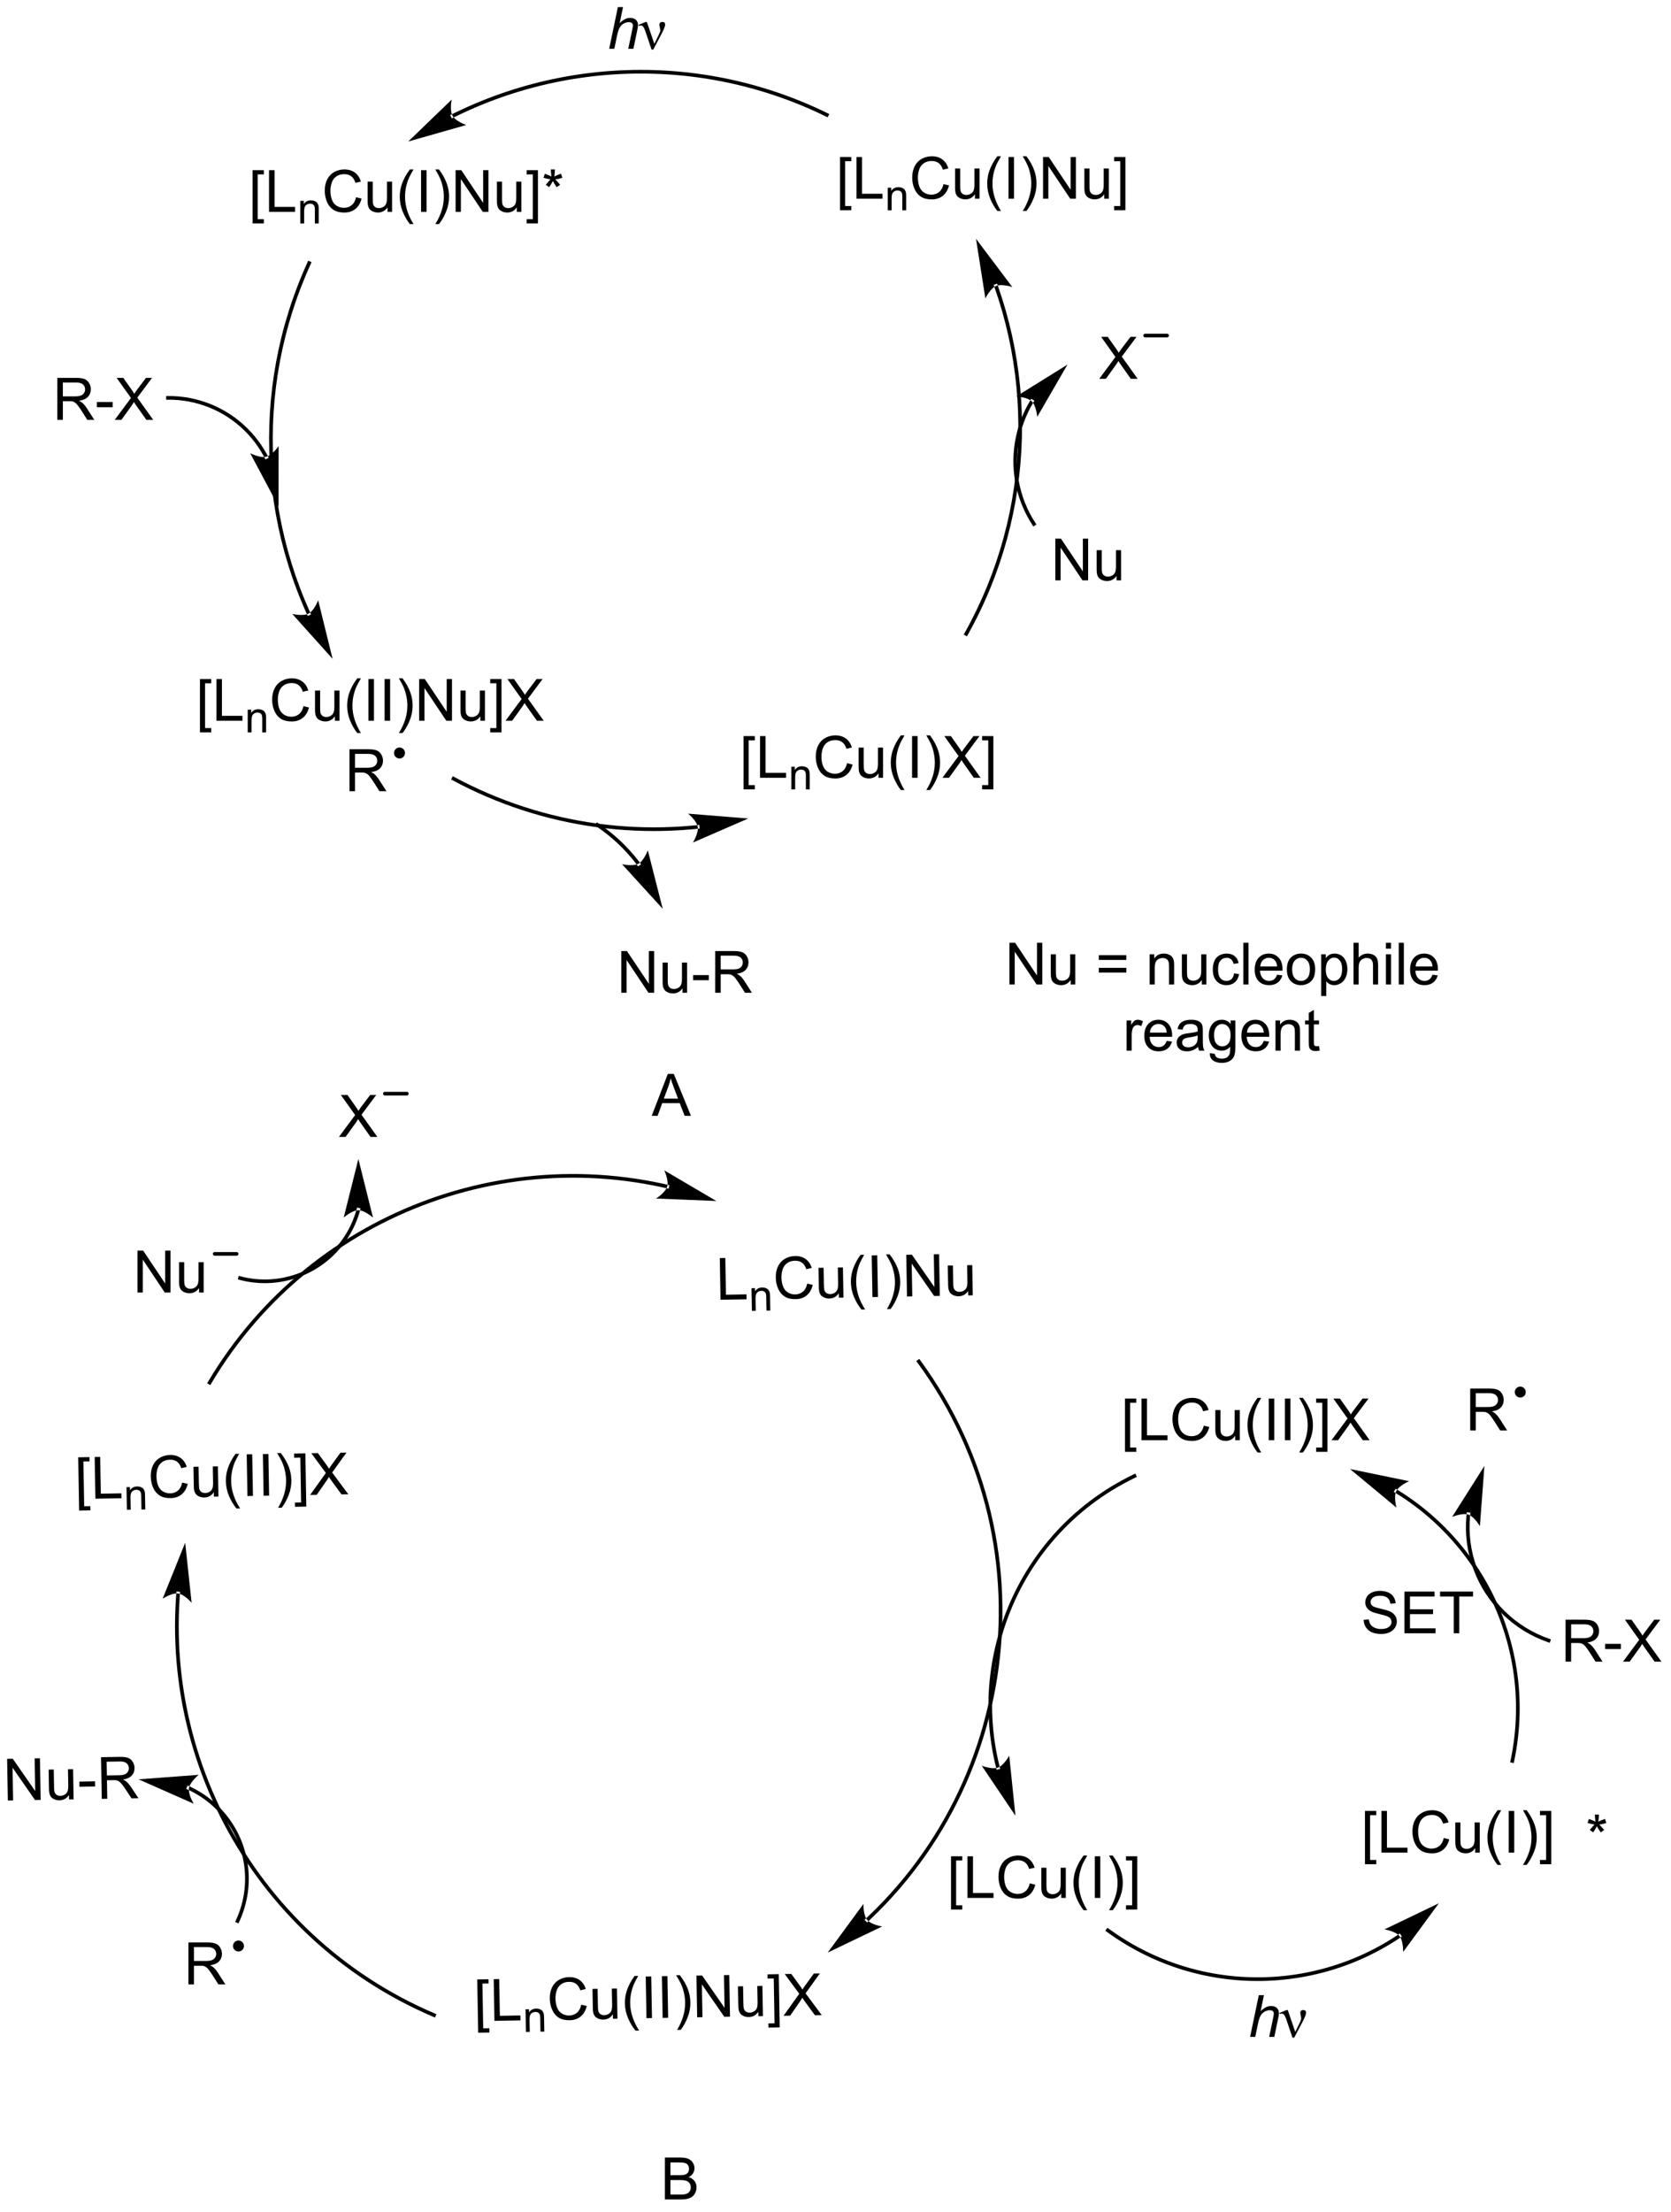 <?xml version="1.0" encoding="UTF-8"?>
<!DOCTYPE svg PUBLIC '-//W3C//DTD SVG 1.0//EN'
          'http://www.w3.org/TR/2001/REC-SVG-20010904/DTD/svg10.dtd'>
<svg stroke-dasharray="none" shape-rendering="auto" xmlns="http://www.w3.org/2000/svg" font-family="'Dialog'" text-rendering="auto" width="313" fill-opacity="1" color-interpolation="auto" color-rendering="auto" preserveAspectRatio="xMidYMid meet" font-size="12px" viewBox="0 0 313 414" fill="black" xmlns:xlink="http://www.w3.org/1999/xlink" stroke="black" image-rendering="auto" stroke-miterlimit="10" stroke-linecap="square" stroke-linejoin="miter" font-style="normal" stroke-width="1" height="414" stroke-dashoffset="0" font-weight="normal" stroke-opacity="1"
><!--Generated by the Batik Graphics2D SVG Generator--><defs id="genericDefs"
  /><g
  ><defs id="defs1"
    ><clipPath clipPathUnits="userSpaceOnUse" id="clipPath1"
      ><path d="M1.307 3.021 L235.793 3.021 L235.793 312.896 L1.307 312.896 L1.307 3.021 Z"
      /></clipPath
      ><clipPath clipPathUnits="userSpaceOnUse" id="clipPath2"
      ><path d="M-0.455 3.811 L-0.455 305.07 L227.512 305.07 L227.512 3.811 Z"
      /></clipPath
      ><clipPath clipPathUnits="userSpaceOnUse" id="clipPath3"
      ><path d="M2.657 2.131 L-2.615 303.356 L225.325 307.346 L230.598 6.12 Z"
      /></clipPath
      ><clipPath clipPathUnits="userSpaceOnUse" id="clipPath4"
      ><path d="M2.657 2.131 L-1.725 252.482 L-1.725 303.372 L225.325 307.346 L228.226 141.644 L228.226 6.079 Z"
      /></clipPath
      ><clipPath clipPathUnits="userSpaceOnUse" id="clipPath5"
      ><path d="M4.37 2.723 L-0.902 303.949 L227.039 307.939 L232.311 6.713 Z"
      /></clipPath
      ><clipPath clipPathUnits="userSpaceOnUse" id="clipPath6"
      ><path d="M4.37 2.723 L-0.902 303.949 L210.435 307.648 L227.044 307.648 L227.044 307.648 L228.226 240.132 L228.226 6.642 Z"
      /></clipPath
      ><clipPath clipPathUnits="userSpaceOnUse" id="clipPath7"
      ><path d="M-0.455 3.811 L-0.455 305.07 L227.512 305.07 L227.512 3.811 Z"
      /></clipPath
      ><clipPath clipPathUnits="userSpaceOnUse" id="clipPath8"
      ><path d="M3.835 3.841 L-1.437 305.066 L226.503 309.056 L231.776 7.83 Z"
      /></clipPath
      ><clipPath clipPathUnits="userSpaceOnUse" id="clipPath9"
      ><path d="M3.835 3.841 L-1.437 305.066 L146.063 307.648 L226.528 307.648 L226.528 307.648 L228.226 210.66 L228.226 7.768 Z"
      /></clipPath
      ><clipPath clipPathUnits="userSpaceOnUse" id="clipPath10"
      ><path d="M3.118 3.664 L-2.154 304.889 L225.786 308.879 L231.059 7.653 Z"
      /></clipPath
      ><clipPath clipPathUnits="userSpaceOnUse" id="clipPath11"
      ><path d="M3.118 3.664 L-1.725 280.365 L-1.725 304.897 L155.458 307.648 L225.808 307.648 L225.808 307.648 L228.226 169.527 L228.226 7.604 Z"
      /></clipPath
    ></defs
    ><g transform="scale(1.333,1.333) translate(-1.307,-3.021) matrix(1.029,0,0,1.029,1.774,-0.899)"
    ><path d="M137.394 138.151 L137.394 132.46 L138.168 132.46 L141.157 136.927 L141.157 132.46 L141.879 132.46 L141.879 138.151 L141.105 138.151 L138.116 133.679 L138.116 138.151 L137.394 138.151 ZM145.757 138.151 L145.757 137.546 Q145.275 138.244 144.447 138.244 Q144.083 138.244 143.767 138.105 Q143.451 137.965 143.296 137.753 Q143.143 137.54 143.081 137.235 Q143.04 137.028 143.04 136.583 L143.04 134.029 L143.738 134.029 L143.738 136.314 Q143.738 136.862 143.78 137.051 Q143.847 137.328 144.059 137.486 Q144.274 137.641 144.587 137.641 Q144.903 137.641 145.177 137.481 Q145.454 137.32 145.568 137.043 Q145.682 136.764 145.682 136.236 L145.682 134.029 L146.381 134.029 L146.381 138.151 L145.757 138.151 ZM153.36 134.805 L149.602 134.805 L149.602 134.153 L153.36 134.153 L153.36 134.805 ZM153.36 136.531 L149.602 136.531 L149.602 135.879 L153.36 135.879 L153.36 136.531 ZM156.537 138.151 L156.537 134.029 L157.166 134.029 L157.166 134.613 Q157.618 133.935 158.478 133.935 Q158.85 133.935 159.161 134.07 Q159.474 134.202 159.629 134.419 Q159.785 134.637 159.847 134.937 Q159.885 135.131 159.885 135.615 L159.885 138.151 L159.187 138.151 L159.187 135.643 Q159.187 135.216 159.104 135.004 Q159.024 134.792 158.817 134.668 Q158.61 134.541 158.33 134.541 Q157.882 134.541 157.559 134.826 Q157.235 135.108 157.235 135.9 L157.235 138.151 L156.537 138.151 ZM163.66 138.151 L163.66 137.546 Q163.179 138.244 162.35 138.244 Q161.986 138.244 161.67 138.105 Q161.354 137.965 161.199 137.753 Q161.046 137.54 160.984 137.235 Q160.943 137.028 160.943 136.583 L160.943 134.029 L161.641 134.029 L161.641 136.314 Q161.641 136.862 161.683 137.051 Q161.75 137.328 161.962 137.486 Q162.177 137.641 162.49 137.641 Q162.806 137.641 163.08 137.481 Q163.357 137.32 163.471 137.043 Q163.585 136.764 163.585 136.236 L163.585 134.029 L164.284 134.029 L164.284 138.151 L163.66 138.151 ZM168.068 136.64 L168.757 136.73 Q168.643 137.439 168.18 137.843 Q167.716 138.244 167.041 138.244 Q166.195 138.244 165.68 137.69 Q165.165 137.137 165.165 136.104 Q165.165 135.436 165.385 134.937 Q165.607 134.435 166.06 134.186 Q166.513 133.935 167.043 133.935 Q167.716 133.935 168.143 134.274 Q168.57 134.613 168.689 135.24 L168.011 135.343 Q167.913 134.929 167.667 134.72 Q167.421 134.51 167.072 134.51 Q166.544 134.51 166.213 134.888 Q165.884 135.266 165.884 136.086 Q165.884 136.917 166.202 137.294 Q166.521 137.67 167.033 137.67 Q167.445 137.67 167.719 137.419 Q167.996 137.165 168.068 136.64 ZM169.339 138.151 L169.339 132.46 L170.038 132.46 L170.038 138.151 L169.339 138.151 ZM173.941 136.823 L174.664 136.911 Q174.493 137.546 174.03 137.895 Q173.569 138.244 172.852 138.244 Q171.946 138.244 171.416 137.688 Q170.888 137.129 170.888 136.125 Q170.888 135.084 171.423 134.51 Q171.959 133.935 172.813 133.935 Q173.639 133.935 174.161 134.5 Q174.687 135.061 174.687 136.081 Q174.687 136.143 174.684 136.267 L171.61 136.267 Q171.649 136.948 171.993 137.31 Q172.34 137.67 172.855 137.67 Q173.24 137.67 173.512 137.468 Q173.784 137.266 173.941 136.823 ZM171.649 135.693 L173.949 135.693 Q173.903 135.172 173.685 134.914 Q173.351 134.51 172.821 134.51 Q172.34 134.51 172.011 134.833 Q171.682 135.154 171.649 135.693 ZM175.281 136.089 Q175.281 134.945 175.917 134.393 Q176.451 133.935 177.214 133.935 Q178.065 133.935 178.604 134.492 Q179.144 135.048 179.144 136.032 Q179.144 136.826 178.904 137.284 Q178.666 137.74 178.21 137.993 Q177.755 138.244 177.214 138.244 Q176.35 138.244 175.814 137.69 Q175.281 137.134 175.281 136.089 ZM176 136.089 Q176 136.88 176.344 137.276 Q176.691 137.67 177.214 137.67 Q177.734 137.67 178.078 137.274 Q178.425 136.878 178.425 136.065 Q178.425 135.302 178.078 134.909 Q177.732 134.512 177.214 134.512 Q176.691 134.512 176.344 134.906 Q176 135.297 176 136.089 ZM179.964 139.732 L179.964 134.029 L180.6 134.029 L180.6 134.564 Q180.825 134.249 181.107 134.093 Q181.392 133.935 181.796 133.935 Q182.324 133.935 182.727 134.207 Q183.131 134.479 183.336 134.973 Q183.543 135.468 183.543 136.058 Q183.543 136.691 183.315 137.199 Q183.087 137.703 182.655 137.975 Q182.223 138.244 181.744 138.244 Q181.395 138.244 181.118 138.097 Q180.841 137.949 180.662 137.724 L180.662 139.732 L179.964 139.732 ZM180.595 136.112 Q180.595 136.909 180.916 137.289 Q181.239 137.67 181.697 137.67 Q182.163 137.67 182.494 137.276 Q182.828 136.88 182.828 136.055 Q182.828 135.266 182.502 134.875 Q182.179 134.482 181.728 134.482 Q181.283 134.482 180.939 134.901 Q180.595 135.317 180.595 136.112 ZM184.385 138.151 L184.385 132.46 L185.084 132.46 L185.084 134.502 Q185.573 133.935 186.318 133.935 Q186.776 133.935 187.113 134.117 Q187.452 134.295 187.596 134.613 Q187.742 134.932 187.742 135.537 L187.742 138.151 L187.043 138.151 L187.043 135.537 Q187.043 135.015 186.815 134.776 Q186.59 134.536 186.173 134.536 Q185.863 134.536 185.588 134.699 Q185.317 134.859 185.2 135.136 Q185.084 135.411 185.084 135.894 L185.084 138.151 L184.385 138.151 ZM188.809 133.263 L188.809 132.46 L189.508 132.46 L189.508 133.263 L188.809 133.263 ZM188.809 138.151 L188.809 134.029 L189.508 134.029 L189.508 138.151 L188.809 138.151 ZM190.557 138.151 L190.557 132.46 L191.256 132.46 L191.256 138.151 L190.557 138.151 ZM195.16 136.823 L195.882 136.911 Q195.711 137.546 195.248 137.895 Q194.787 138.244 194.07 138.244 Q193.164 138.244 192.634 137.688 Q192.106 137.129 192.106 136.125 Q192.106 135.084 192.642 134.51 Q193.177 133.935 194.031 133.935 Q194.857 133.935 195.38 134.5 Q195.905 135.061 195.905 136.081 Q195.905 136.143 195.902 136.267 L192.828 136.267 Q192.867 136.948 193.211 137.31 Q193.558 137.67 194.073 137.67 Q194.458 137.67 194.73 137.468 Q195.002 137.266 195.16 136.823 ZM192.867 135.693 L195.167 135.693 Q195.121 135.172 194.903 134.914 Q194.57 134.51 194.039 134.51 Q193.558 134.51 193.229 134.833 Q192.9 135.154 192.867 135.693 Z" stroke="none" clip-path="url(#clipPath2)"
    /></g
    ><g transform="matrix(1.371,0,0,1.371,0.624,-5.227)"
    ><path d="M153.466 147.251 L153.466 143.129 L154.095 143.129 L154.095 143.752 Q154.336 143.315 154.538 143.175 Q154.742 143.035 154.988 143.035 Q155.34 143.035 155.705 143.261 L155.464 143.907 Q155.208 143.757 154.952 143.757 Q154.724 143.757 154.54 143.895 Q154.359 144.032 154.281 144.278 Q154.165 144.65 154.165 145.093 L154.165 147.251 L153.466 147.251 ZM158.942 145.923 L159.664 146.012 Q159.493 146.645 159.03 146.995 Q158.57 147.344 157.853 147.344 Q156.947 147.344 156.416 146.788 Q155.888 146.229 155.888 145.225 Q155.888 144.184 156.424 143.61 Q156.96 143.035 157.814 143.035 Q158.639 143.035 159.162 143.6 Q159.688 144.161 159.688 145.181 Q159.688 145.243 159.685 145.367 L156.611 145.367 Q156.649 146.048 156.994 146.41 Q157.34 146.77 157.855 146.77 Q158.241 146.77 158.513 146.568 Q158.784 146.366 158.942 145.923 ZM156.649 144.793 L158.95 144.793 Q158.903 144.272 158.686 144.014 Q158.352 143.61 157.822 143.61 Q157.34 143.61 157.012 143.933 Q156.683 144.254 156.649 144.793 ZM163.232 146.741 Q162.843 147.072 162.484 147.21 Q162.126 147.344 161.715 147.344 Q161.035 147.344 160.67 147.013 Q160.305 146.679 160.305 146.164 Q160.305 145.861 160.442 145.61 Q160.582 145.359 160.804 145.209 Q161.027 145.057 161.306 144.979 Q161.513 144.925 161.927 144.875 Q162.774 144.774 163.175 144.635 Q163.177 144.49 163.177 144.451 Q163.177 144.024 162.981 143.851 Q162.711 143.613 162.184 143.613 Q161.692 143.613 161.456 143.786 Q161.221 143.959 161.109 144.397 L160.426 144.304 Q160.519 143.866 160.732 143.597 Q160.946 143.325 161.35 143.18 Q161.754 143.035 162.284 143.035 Q162.812 143.035 163.141 143.16 Q163.472 143.284 163.627 143.473 Q163.783 143.659 163.845 143.946 Q163.881 144.125 163.881 144.591 L163.881 145.522 Q163.881 146.498 163.925 146.757 Q163.969 147.013 164.101 147.251 L163.371 147.251 Q163.263 147.034 163.232 146.741 ZM163.175 145.181 Q162.794 145.336 162.033 145.445 Q161.601 145.507 161.423 145.584 Q161.244 145.662 161.146 145.812 Q161.05 145.962 161.05 146.143 Q161.05 146.423 161.262 146.609 Q161.474 146.796 161.881 146.796 Q162.284 146.796 162.597 146.62 Q162.913 146.444 163.061 146.136 Q163.175 145.9 163.175 145.437 L163.175 145.181 ZM164.835 147.593 L165.515 147.694 Q165.557 148.009 165.751 148.152 Q166.012 148.346 166.463 148.346 Q166.946 148.346 167.21 148.152 Q167.474 147.958 167.568 147.608 Q167.622 147.396 167.619 146.71 Q167.161 147.251 166.478 147.251 Q165.627 147.251 165.161 146.638 Q164.695 146.024 164.695 145.165 Q164.695 144.575 164.907 144.078 Q165.122 143.579 165.528 143.307 Q165.935 143.035 166.481 143.035 Q167.21 143.035 167.684 143.625 L167.684 143.129 L168.328 143.129 L168.328 146.692 Q168.328 147.655 168.132 148.056 Q167.938 148.46 167.511 148.693 Q167.086 148.925 166.465 148.925 Q165.728 148.925 165.272 148.592 Q164.819 148.26 164.835 147.593 ZM165.415 145.116 Q165.415 145.926 165.735 146.299 Q166.059 146.671 166.543 146.671 Q167.024 146.671 167.35 146.301 Q167.676 145.931 167.676 145.139 Q167.676 144.381 167.34 143.998 Q167.006 143.613 166.532 143.613 Q166.067 143.613 165.74 143.993 Q165.415 144.371 165.415 145.116 ZM172.206 145.923 L172.928 146.012 Q172.758 146.645 172.294 146.995 Q171.834 147.344 171.117 147.344 Q170.211 147.344 169.681 146.788 Q169.153 146.229 169.153 145.225 Q169.153 144.184 169.688 143.61 Q170.224 143.035 171.078 143.035 Q171.904 143.035 172.426 143.6 Q172.952 144.161 172.952 145.181 Q172.952 145.243 172.949 145.367 L169.875 145.367 Q169.913 146.048 170.258 146.41 Q170.605 146.77 171.119 146.77 Q171.505 146.77 171.777 146.568 Q172.048 146.366 172.206 145.923 ZM169.913 144.793 L172.214 144.793 Q172.168 144.272 171.95 144.014 Q171.616 143.61 171.086 143.61 Q170.605 143.61 170.276 143.933 Q169.947 144.254 169.913 144.793 ZM173.807 147.251 L173.807 143.129 L174.436 143.129 L174.436 143.714 Q174.889 143.035 175.748 143.035 Q176.121 143.035 176.431 143.17 Q176.744 143.302 176.899 143.519 Q177.055 143.737 177.117 144.037 Q177.156 144.231 177.156 144.715 L177.156 147.251 L176.457 147.251 L176.457 144.743 Q176.457 144.316 176.374 144.104 Q176.294 143.892 176.087 143.768 Q175.88 143.641 175.6 143.641 Q175.153 143.641 174.829 143.926 Q174.506 144.208 174.506 145 L174.506 147.251 L173.807 147.251 ZM179.753 146.625 L179.854 147.243 Q179.559 147.305 179.326 147.305 Q178.945 147.305 178.736 147.186 Q178.526 147.065 178.441 146.868 Q178.355 146.671 178.355 146.043 L178.355 143.672 L177.843 143.672 L177.843 143.129 L178.355 143.129 L178.355 142.106 L179.051 141.687 L179.051 143.129 L179.753 143.129 L179.753 143.672 L179.051 143.672 L179.051 146.081 Q179.051 146.382 179.088 146.467 Q179.124 146.552 179.207 146.604 Q179.292 146.653 179.447 146.653 Q179.564 146.653 179.753 146.625 Z" stroke="none" clip-path="url(#clipPath2)"
    /></g
    ><g transform="matrix(1.371,0,0,1.371,0.624,-5.227)"
    ><path d="M117.846 265.745 L117.846 265.745 C117.846 265.745 117.846 265.745 117.846 265.745 L117.846 265.745 C117.846 265.745 117.846 265.745 117.847 265.745 L117.847 265.745 C117.847 265.744 117.85 265.741 117.854 265.738 L118.02 265.925 L117.848 265.743 C117.849 265.742 117.852 265.74 117.854 265.737 L117.854 265.737 C117.854 265.737 117.854 265.737 117.855 265.737 L118.024 265.921 L117.853 265.738 C117.942 265.656 118.03 265.573 118.117 265.49 L118.289 265.671 L118.117 265.49 C118.468 265.157 118.814 264.821 119.155 264.481 L119.331 264.658 L119.155 264.481 C119.837 263.801 120.498 263.107 121.14 262.4 L121.14 262.4 C123.706 259.57 125.951 256.526 127.865 253.32 L128.08 253.448 L127.865 253.32 C131.694 246.909 134.203 239.852 135.325 232.581 L135.325 232.581 C137.569 218.04 134.266 202.643 124.883 189.837 L124.736 189.635 L125.139 189.339 L125.287 189.541 C134.751 202.459 138.083 217.99 135.819 232.658 L135.572 232.619 L135.819 232.658 C134.688 239.991 132.157 247.109 128.294 253.577 L128.294 253.577 C126.363 256.81 124.099 259.882 121.51 262.736 L121.325 262.568 L121.51 262.736 C120.863 263.449 120.195 264.149 119.508 264.835 L119.508 264.835 C119.164 265.178 118.815 265.517 118.461 265.852 L118.461 265.852 C118.373 265.936 118.284 266.02 118.195 266.103 L118.194 266.104 C118.194 266.104 118.194 266.104 118.194 266.104 L118.194 266.104 C118.194 266.105 118.193 266.105 118.192 266.106 L118.186 266.111 C118.189 266.109 118.192 266.106 118.192 266.106 L118.192 266.106 C118.192 266.106 118.192 266.106 118.192 266.106 L118.192 266.106 C118.192 266.106 118.192 266.106 118.192 266.106 L118.011 266.279 L117.665 265.918 ZM112.631 270.391 L120.067 266.826 C120.067 266.826 118.579 266.598 118.02 265.924 C117.462 265.251 117.514 263.746 117.514 263.746 Z" stroke="none" clip-path="url(#clipPath2)"
    /></g
    ><g transform="matrix(1.371,0,0,1.371,0.624,-5.227)"
    ><path d="M24.132 221.383 L24.132 221.383 C24.132 221.384 24.132 221.385 24.132 221.385 L23.882 221.365 L24.132 221.385 C24.131 221.391 24.131 221.398 24.13 221.404 L23.881 221.385 L24.13 221.404 C24.129 221.417 24.128 221.43 24.127 221.443 L24.127 221.443 C24.125 221.469 24.123 221.495 24.121 221.521 L24.121 221.521 C24.117 221.573 24.113 221.625 24.11 221.677 L23.86 221.659 L24.11 221.677 C24.102 221.781 24.095 221.885 24.088 221.989 L23.838 221.972 L24.088 221.989 C24.032 222.82 23.995 223.65 23.975 224.478 L23.725 224.472 L23.975 224.478 C23.897 227.79 24.107 231.071 24.588 234.291 L24.341 234.328 L24.588 234.291 C25.551 240.73 27.598 246.921 30.598 252.611 L30.377 252.728 L30.598 252.611 C36.596 263.991 46.401 273.365 58.941 278.702 L59.171 278.8 L58.975 279.26 L58.745 279.162 C46.096 273.778 36.206 264.323 30.155 252.845 L30.155 252.845 C27.13 247.105 25.065 240.86 24.094 234.365 L24.094 234.365 C23.608 231.117 23.396 227.807 23.475 224.466 L23.475 224.466 C23.495 223.631 23.533 222.794 23.589 221.956 L23.589 221.956 C23.596 221.851 23.603 221.746 23.611 221.641 L23.611 221.641 C23.615 221.589 23.619 221.536 23.623 221.484 L23.872 221.503 L23.623 221.484 C23.625 221.458 23.627 221.431 23.629 221.405 L23.878 221.424 L23.629 221.405 C23.63 221.392 23.631 221.379 23.632 221.366 L23.632 221.366 C23.632 221.359 23.633 221.353 23.633 221.346 L23.633 221.346 C23.633 221.345 23.633 221.345 23.633 221.345 L23.652 221.096 L24.151 221.134 ZM24.845 214.434 L21.764 222.083 C21.764 222.083 23.015 221.248 23.882 221.368 C24.749 221.488 25.725 222.633 25.725 222.633 Z" stroke="none" clip-path="url(#clipPath2)"
    /></g
    ><g transform="matrix(1.371,0,0,1.371,0.624,-5.227)"
    ><path d="M90.649 166.05 L90.649 166.05 L90.649 166.05 L90.649 166.05 C90.648 166.05 90.647 166.049 90.646 166.049 L90.702 165.805 L90.647 166.049 C90.646 166.049 90.645 166.049 90.644 166.049 L90.644 166.049 C90.644 166.048 90.643 166.048 90.642 166.048 L90.641 166.048 C90.641 166.048 90.64 166.048 90.64 166.048 L90.64 166.048 C90.639 166.048 90.639 166.048 90.639 166.047 L90.639 166.047 C90.636 166.047 90.634 166.046 90.632 166.046 L90.632 166.046 L90.593 166.037 L90.649 165.793 L90.593 166.037 C90.388 165.99 90.182 165.944 89.976 165.899 L90.029 165.655 L89.976 165.899 C89.154 165.721 88.33 165.561 87.505 165.419 L87.547 165.173 L87.505 165.419 C84.206 164.853 80.895 164.583 77.607 164.595 L77.606 164.345 L77.607 164.595 C71.031 164.62 64.545 165.778 58.43 167.968 L58.43 167.968 C46.199 172.348 35.448 180.858 28.403 192.701 L28.276 192.916 L27.846 192.66 L27.974 192.445 C35.08 180.499 45.925 171.915 58.261 167.497 L58.346 167.732 L58.261 167.497 C64.43 165.288 70.971 164.121 77.605 164.095 L77.605 164.095 C80.922 164.083 84.262 164.356 87.589 164.926 L87.589 164.926 C88.421 165.069 89.252 165.231 90.082 165.411 L90.082 165.411 C90.29 165.456 90.497 165.502 90.705 165.549 L90.705 165.549 L90.743 165.558 L90.688 165.802 L90.743 165.558 C90.746 165.559 90.749 165.56 90.752 165.56 L90.752 165.56 C90.752 165.56 90.752 165.56 90.753 165.56 L90.753 165.56 C90.753 165.561 90.753 165.561 90.754 165.561 L90.697 165.804 L90.753 165.56 C90.753 165.561 90.754 165.561 90.755 165.561 L90.755 165.561 C90.756 165.561 90.757 165.561 90.757 165.562 L90.758 165.562 C90.758 165.562 90.759 165.562 90.76 165.562 L90.76 165.562 L90.76 165.562 L91.004 165.617 L90.893 166.105 ZM97.416 167.781 L90.306 163.604 C90.306 163.604 90.948 164.965 90.701 165.805 C90.454 166.644 89.177 167.441 89.177 167.441 Z" stroke="none" clip-path="url(#clipPath2)"
    /></g
    ><g transform="matrix(1.371,-0.024,0.024,1.371,-3.694,-2.858)"
    ><path d="M97.963 181.249 L97.963 175.558 L98.716 175.558 L98.716 180.576 L101.519 180.576 L101.519 181.249 L97.963 181.249 Z" stroke="none" clip-path="url(#clipPath4)"
    /></g
    ><g transform="matrix(1.371,-0.024,0.024,1.371,-3.694,-2.858)"
    ><path d="M102.224 182.839 L102.224 179.747 L102.696 179.747 L102.696 180.186 Q103.035 179.677 103.68 179.677 Q103.959 179.677 104.192 179.778 Q104.427 179.877 104.544 180.04 Q104.66 180.203 104.707 180.428 Q104.736 180.574 104.736 180.937 L104.736 182.839 L104.212 182.839 L104.212 180.958 Q104.212 180.638 104.15 180.479 Q104.089 180.32 103.934 180.226 Q103.779 180.131 103.569 180.131 Q103.234 180.131 102.991 180.345 Q102.748 180.556 102.748 181.15 L102.748 182.839 L102.224 182.839 Z" stroke="none" clip-path="url(#clipPath4)"
    /></g
    ><g transform="matrix(1.371,-0.024,0.024,1.371,-3.694,-2.858)"
    ><path d="M109.841 179.254 L110.594 179.443 Q110.358 180.372 109.743 180.861 Q109.127 181.347 108.239 181.347 Q107.318 181.347 106.74 180.972 Q106.166 180.597 105.863 179.888 Q105.563 179.176 105.563 178.361 Q105.563 177.471 105.902 176.811 Q106.244 176.148 106.87 175.804 Q107.496 175.46 108.249 175.46 Q109.103 175.46 109.686 175.895 Q110.268 176.329 110.498 177.119 L109.755 177.292 Q109.559 176.671 109.181 176.389 Q108.806 176.104 108.234 176.104 Q107.579 176.104 107.136 176.42 Q106.697 176.733 106.518 177.263 Q106.339 177.794 106.339 178.356 Q106.339 179.083 106.552 179.624 Q106.764 180.165 107.209 180.434 Q107.657 180.7 108.177 180.7 Q108.808 180.7 109.246 180.335 Q109.686 179.97 109.841 179.254 ZM114.135 181.249 L114.135 180.643 Q113.654 181.342 112.826 181.342 Q112.461 181.342 112.145 181.202 Q111.83 181.063 111.674 180.85 Q111.522 180.638 111.46 180.333 Q111.418 180.126 111.418 179.681 L111.418 177.126 L112.117 177.126 L112.117 179.411 Q112.117 179.96 112.158 180.149 Q112.226 180.426 112.438 180.584 Q112.653 180.739 112.966 180.739 Q113.281 180.739 113.556 180.579 Q113.833 180.418 113.947 180.141 Q114.06 179.862 114.06 179.334 L114.06 177.126 L114.759 177.126 L114.759 181.249 L114.135 181.249 ZM117.19 182.923 Q116.611 182.194 116.21 181.215 Q115.811 180.234 115.811 179.186 Q115.811 178.262 116.111 177.416 Q116.461 176.435 117.19 175.46 L117.69 175.46 Q117.222 176.267 117.069 176.614 Q116.833 177.15 116.696 177.732 Q116.531 178.457 116.531 179.191 Q116.531 181.057 117.69 182.923 L117.19 182.923 ZM118.72 181.249 L118.72 175.558 L119.473 175.558 L119.473 181.249 L118.72 181.249 ZM121.169 182.923 L120.667 182.923 Q121.829 181.057 121.829 179.191 Q121.829 178.462 121.661 177.742 Q121.529 177.16 121.293 176.624 Q121.141 176.275 120.667 175.46 L121.169 175.46 Q121.899 176.435 122.249 177.416 Q122.546 178.262 122.546 179.186 Q122.546 180.234 122.145 181.215 Q121.744 182.194 121.169 182.923 ZM123.439 181.249 L123.439 175.558 L124.213 175.558 L127.202 180.025 L127.202 175.558 L127.924 175.558 L127.924 181.249 L127.15 181.249 L124.161 176.777 L124.161 181.249 L123.439 181.249 ZM131.802 181.249 L131.802 180.643 Q131.32 181.342 130.492 181.342 Q130.127 181.342 129.812 181.202 Q129.496 181.063 129.341 180.85 Q129.188 180.638 129.126 180.333 Q129.084 180.126 129.084 179.681 L129.084 177.126 L129.783 177.126 L129.783 179.411 Q129.783 179.96 129.825 180.149 Q129.892 180.426 130.104 180.584 Q130.319 180.739 130.632 180.739 Q130.948 180.739 131.222 180.579 Q131.499 180.418 131.613 180.141 Q131.727 179.862 131.727 179.334 L131.727 177.126 L132.425 177.126 L132.425 181.249 L131.802 181.249 Z" stroke="none" clip-path="url(#clipPath4)"
    /></g
    ><g transform="matrix(1.371,-0.024,0.024,1.371,-6.058,-3.63)"
    ><path d="M64.825 281.3 L64.825 274.028 L66.364 274.028 L66.364 274.605 L65.523 274.605 L65.523 280.72 L66.364 280.72 L66.364 281.3 L64.825 281.3 ZM67.075 279.719 L67.075 274.028 L67.828 274.028 L67.828 279.046 L70.63 279.046 L70.63 279.719 L67.075 279.719 Z" stroke="none" clip-path="url(#clipPath6)"
    /></g
    ><g transform="matrix(1.371,-0.024,0.024,1.371,-6.058,-3.63)"
    ><path d="M71.35 281.309 L71.35 278.217 L71.821 278.217 L71.821 278.655 Q72.161 278.147 72.805 278.147 Q73.085 278.147 73.318 278.248 Q73.552 278.347 73.669 278.51 Q73.785 278.673 73.832 278.898 Q73.861 279.043 73.861 279.406 L73.861 281.309 L73.337 281.309 L73.337 279.428 Q73.337 279.108 73.275 278.948 Q73.215 278.789 73.059 278.696 Q72.904 278.601 72.695 278.601 Q72.359 278.601 72.116 278.815 Q71.874 279.026 71.874 279.62 L71.874 281.309 L71.35 281.309 Z" stroke="none" clip-path="url(#clipPath6)"
    /></g
    ><g transform="matrix(1.371,-0.024,0.024,1.371,-6.058,-3.63)"
    ><path d="M78.966 277.723 L79.719 277.912 Q79.484 278.841 78.868 279.33 Q78.252 279.817 77.364 279.817 Q76.443 279.817 75.866 279.442 Q75.291 279.066 74.989 278.357 Q74.688 277.646 74.688 276.83 Q74.688 275.94 75.027 275.28 Q75.369 274.618 75.995 274.274 Q76.621 273.93 77.375 273.93 Q78.229 273.93 78.811 274.364 Q79.393 274.799 79.624 275.588 L78.881 275.762 Q78.684 275.141 78.306 274.859 Q77.931 274.574 77.359 274.574 Q76.704 274.574 76.262 274.89 Q75.822 275.203 75.643 275.733 Q75.465 276.264 75.465 276.825 Q75.465 277.553 75.677 278.093 Q75.889 278.634 76.334 278.903 Q76.782 279.17 77.302 279.17 Q77.934 279.17 78.371 278.805 Q78.811 278.44 78.966 277.723 ZM83.261 279.719 L83.261 279.113 Q82.779 279.812 81.951 279.812 Q81.586 279.812 81.271 279.672 Q80.955 279.532 80.8 279.32 Q80.647 279.108 80.585 278.803 Q80.543 278.596 80.543 278.15 L80.543 275.596 L81.242 275.596 L81.242 277.881 Q81.242 278.43 81.284 278.619 Q81.351 278.896 81.563 279.053 Q81.778 279.209 82.091 279.209 Q82.407 279.209 82.681 279.048 Q82.958 278.888 83.072 278.611 Q83.186 278.332 83.186 277.804 L83.186 275.596 L83.884 275.596 L83.884 279.719 L83.261 279.719 ZM86.316 281.393 Q85.736 280.663 85.335 279.685 Q84.936 278.704 84.936 277.656 Q84.936 276.732 85.237 275.886 Q85.586 274.905 86.316 273.93 L86.815 273.93 Q86.347 274.737 86.194 275.084 Q85.959 275.619 85.821 276.202 Q85.656 276.926 85.656 277.661 Q85.656 279.527 86.815 281.393 L86.316 281.393 ZM87.845 279.719 L87.845 274.028 L88.598 274.028 L88.598 279.719 L87.845 279.719 ZM90.054 279.719 L90.054 274.028 L90.807 274.028 L90.807 279.719 L90.054 279.719 ZM92.503 281.393 L92.001 281.393 Q93.163 279.527 93.163 277.661 Q93.163 276.931 92.995 276.212 Q92.863 275.63 92.628 275.094 Q92.475 274.745 92.001 273.93 L92.503 273.93 Q93.233 274.905 93.582 275.886 Q93.88 276.732 93.88 277.656 Q93.88 278.704 93.479 279.685 Q93.078 280.663 92.503 281.393 ZM94.773 279.719 L94.773 274.028 L95.547 274.028 L98.536 278.495 L98.536 274.028 L99.258 274.028 L99.258 279.719 L98.484 279.719 L95.495 275.247 L95.495 279.719 L94.773 279.719 ZM103.136 279.719 L103.136 279.113 Q102.654 279.812 101.826 279.812 Q101.461 279.812 101.146 279.672 Q100.83 279.532 100.675 279.32 Q100.522 279.108 100.46 278.803 Q100.418 278.596 100.418 278.15 L100.418 275.596 L101.117 275.596 L101.117 277.881 Q101.117 278.43 101.159 278.619 Q101.226 278.896 101.438 279.053 Q101.653 279.209 101.966 279.209 Q102.282 279.209 102.556 279.048 Q102.833 278.888 102.947 278.611 Q103.061 278.332 103.061 277.804 L103.061 275.596 L103.759 275.596 L103.759 279.719 L103.136 279.719 ZM106.022 281.3 L104.483 281.3 L104.483 280.72 L105.324 280.72 L105.324 274.605 L104.483 274.605 L104.483 274.028 L106.022 274.028 L106.022 281.3 ZM106.575 279.719 L108.775 276.753 L106.834 274.028 L107.732 274.028 L108.764 275.487 Q109.085 275.94 109.222 276.186 Q109.411 275.876 109.673 275.537 L110.817 274.028 L111.637 274.028 L109.636 276.709 L111.792 279.719 L110.861 279.719 L109.427 277.687 Q109.308 277.514 109.178 277.307 Q108.99 277.617 108.907 277.734 L107.478 279.719 L106.575 279.719 Z" stroke="none" clip-path="url(#clipPath6)"
    /></g
    ><g transform="matrix(1.371,0,0,1.371,0.624,-5.227)"
    ><path d="M31.775 265.972 L31.775 265.972 C33.796 261.641 33.354 256.561 30.614 252.645 L30.471 252.44 L30.88 252.153 L31.023 252.358 C33.866 256.42 34.325 261.691 32.228 266.183 L32.122 266.41 L31.669 266.198 ZM30.614 252.645 L30.614 252.645 C29.244 250.686 27.404 249.168 25.311 248.191 L25.416 247.965 L25.311 248.191 C25.278 248.176 25.245 248.161 25.212 248.146 L25.316 247.919 L25.213 248.146 C25.213 248.146 25.213 248.146 25.213 248.146 L25.213 248.146 C25.213 248.146 25.213 248.146 25.213 248.146 L25.213 248.146 C25.212 248.146 25.211 248.146 25.21 248.145 L25.21 248.145 C25.21 248.145 25.209 248.144 25.207 248.144 L25.313 247.917 L25.207 248.144 C25.21 248.145 25.212 248.146 25.212 248.146 L25.212 248.146 C25.212 248.146 25.212 248.145 25.211 248.145 L24.982 248.045 L25.183 247.587 L25.412 247.688 C25.412 247.688 25.412 247.688 25.412 247.688 L25.412 247.688 C25.413 247.688 25.416 247.689 25.419 247.691 L25.419 247.691 C25.419 247.691 25.419 247.69 25.419 247.69 L25.419 247.69 C25.419 247.69 25.419 247.691 25.419 247.691 L25.419 247.691 C25.419 247.691 25.419 247.691 25.419 247.691 L25.419 247.691 C25.419 247.691 25.42 247.691 25.42 247.691 L25.42 247.691 C25.454 247.707 25.488 247.722 25.522 247.738 L25.522 247.738 C27.693 248.752 29.602 250.327 31.023 252.358 L31.167 252.563 L30.757 252.849 ZM18.47 246.737 L26.014 250.067 C26.014 250.067 25.22 248.788 25.368 247.926 C25.517 247.064 26.693 246.125 26.693 246.125 Z" stroke="none" clip-path="url(#clipPath7)"
    /></g
    ><g transform="matrix(1.371,-0.024,0.024,1.371,-5.351,-5.174)"
    ><path d="M0.605 249.603 L0.605 243.913 L1.379 243.913 L4.368 248.379 L4.368 243.913 L5.09 243.913 L5.09 249.603 L4.316 249.603 L1.327 245.132 L1.327 249.603 L0.605 249.603 ZM8.968 249.603 L8.968 248.998 Q8.487 249.697 7.659 249.697 Q7.294 249.697 6.978 249.557 Q6.662 249.417 6.507 249.205 Q6.354 248.993 6.292 248.687 Q6.251 248.48 6.251 248.035 L6.251 245.481 L6.95 245.481 L6.95 247.766 Q6.95 248.315 6.991 248.504 Q7.058 248.78 7.271 248.938 Q7.485 249.094 7.798 249.094 Q8.114 249.094 8.388 248.933 Q8.665 248.773 8.779 248.496 Q8.893 248.216 8.893 247.689 L8.893 245.481 L9.592 245.481 L9.592 249.603 L8.968 249.603 ZM10.416 247.895 L10.416 247.192 L12.561 247.192 L12.561 247.895 L10.416 247.895 ZM13.436 249.603 L13.436 243.913 L15.959 243.913 Q16.72 243.913 17.116 244.065 Q17.512 244.218 17.748 244.606 Q17.986 244.994 17.986 245.465 Q17.986 246.071 17.592 246.488 Q17.201 246.902 16.381 247.013 Q16.681 247.158 16.837 247.298 Q17.165 247.601 17.46 248.053 L18.451 249.603 L17.504 249.603 L16.751 248.418 Q16.42 247.906 16.205 247.634 Q15.993 247.362 15.825 247.254 Q15.656 247.145 15.481 247.104 Q15.354 247.075 15.061 247.075 L14.189 247.075 L14.189 249.603 L13.436 249.603 ZM14.189 246.423 L15.807 246.423 Q16.324 246.423 16.614 246.317 Q16.907 246.211 17.057 245.975 Q17.209 245.74 17.209 245.465 Q17.209 245.062 16.914 244.803 Q16.622 244.542 15.99 244.542 L14.189 244.542 L14.189 246.423 Z" stroke="none" clip-path="url(#clipPath9)"
    /></g
    ><g transform="matrix(1.371,0,0,1.371,0.624,-5.227)"
    ><path d="M48.745 169.047 L48.745 169.047 C48.745 169.046 48.746 169.045 48.746 169.045 L48.746 169.045 C48.746 169.045 48.746 169.045 48.746 169.045 L48.745 169.047 C48.745 169.049 48.744 169.051 48.743 169.053 L48.743 169.053 C48.742 169.058 48.741 169.062 48.74 169.066 L48.499 169 L48.74 169.066 C48.73 169.101 48.721 169.137 48.711 169.172 L48.47 169.104 L48.711 169.172 C48.691 169.242 48.67 169.312 48.65 169.381 L48.65 169.381 C48.608 169.521 48.564 169.66 48.517 169.798 L48.28 169.718 L48.517 169.798 C48.425 170.074 48.323 170.347 48.213 170.617 L47.981 170.522 L48.213 170.617 C47.992 171.157 47.735 171.684 47.444 172.193 L47.444 172.193 C46.863 173.213 46.143 174.164 45.294 175.018 L45.116 174.842 L45.294 175.018 C43.594 176.727 41.504 177.918 39.256 178.527 L39.19 178.286 L39.256 178.527 C37.008 179.136 34.602 179.164 32.273 178.546 L32.031 178.482 L32.159 177.999 L32.401 178.063 C34.644 178.657 36.96 178.631 39.125 178.044 L39.125 178.044 C41.29 177.458 43.303 176.311 44.939 174.666 L44.939 174.666 C45.757 173.843 46.45 172.927 47.01 171.945 L47.227 172.069 L47.01 171.945 C47.29 171.455 47.537 170.947 47.75 170.428 L47.75 170.428 C47.856 170.168 47.954 169.905 48.043 169.639 L48.043 169.639 C48.088 169.506 48.13 169.372 48.171 169.238 L48.41 169.31 L48.171 169.238 C48.191 169.171 48.21 169.103 48.229 169.036 L48.229 169.036 C48.239 169.002 48.248 168.968 48.258 168.935 L48.258 168.934 C48.259 168.93 48.26 168.926 48.261 168.922 L48.502 168.988 L48.261 168.922 C48.261 168.92 48.262 168.918 48.263 168.916 L48.504 168.981 L48.262 168.917 C48.262 168.917 48.262 168.917 48.262 168.917 L48.262 168.917 C48.262 168.917 48.263 168.915 48.263 168.913 L48.33 168.673 L48.812 168.806 ZM48.507 162.043 L46.504 170.042 C46.504 170.042 47.629 169.043 48.504 169.043 C49.379 169.044 50.504 170.044 50.504 170.044 Z" stroke="none" clip-path="url(#clipPath7)"
    /></g
    ><g transform="matrix(1.371,0,0,1.371,0.624,-5.227)"
    ><path d="M170.34 281.901 L171.528 276.21 L172.232 276.21 L171.776 278.394 Q172.17 278.014 172.506 277.851 Q172.845 277.685 173.202 277.685 Q173.715 277.685 173.997 277.955 Q174.281 278.224 174.281 278.666 Q174.281 278.884 174.157 279.466 L173.647 281.901 L172.946 281.901 L173.469 279.404 Q173.583 278.86 173.583 278.721 Q173.583 278.519 173.443 278.392 Q173.303 278.262 173.039 278.262 Q172.659 278.262 172.312 278.464 Q171.968 278.664 171.771 279.01 Q171.575 279.357 171.411 280.131 L171.044 281.901 L170.34 281.901 Z" stroke="none" clip-path="url(#clipPath7)"
    /></g
    ><g transform="matrix(1.371,0,0,1.371,0.624,-5.227)"
    ><path d="M176.13 282.01 L175.271 279.463 Q175.185 279.21 175.046 278.966 Q174.906 278.721 174.662 278.721 Q174.546 278.721 174.404 278.772 L174.349 278.635 L175.317 278.239 L175.488 278.239 L176.51 281.226 L177.142 279.932 Q177.318 279.582 177.318 279.386 Q177.318 279.225 177.25 278.938 Q177.201 278.728 177.201 278.625 Q177.201 278.239 177.615 278.239 Q177.985 278.239 177.985 278.589 Q177.985 278.935 177.473 279.908 L176.363 282.01 L176.13 282.01 Z" stroke="none" clip-path="url(#clipPath7)"
    /></g
    ><g transform="matrix(1.371,0,0,1.371,0.624,-5.227)"
    ><path d="M200.413 210.579 L200.413 210.579 C200.413 210.579 200.413 210.579 200.413 210.579 L200.413 210.579 C200.413 210.58 200.413 210.583 200.412 210.587 L200.165 210.555 L200.413 210.581 C200.412 210.59 200.411 210.599 200.41 210.609 L200.41 210.609 C200.403 210.682 200.395 210.756 200.389 210.829 L200.389 210.829 C200.175 213.185 200.478 215.588 201.315 217.862 L201.081 217.949 L201.315 217.862 C202.152 220.137 203.478 222.163 205.168 223.818 L204.994 223.997 L205.168 223.818 C206.858 225.473 208.912 226.756 211.204 227.546 L211.44 227.627 L211.277 228.1 L211.041 228.018 C208.678 227.205 206.561 225.881 204.819 224.175 L204.819 224.175 C203.076 222.469 201.709 220.38 200.846 218.035 L200.846 218.035 C199.983 215.69 199.67 213.213 199.891 210.784 L200.14 210.807 L199.891 210.784 C199.898 210.708 199.905 210.632 199.913 210.557 L200.162 210.583 L199.913 210.557 C199.914 210.547 199.915 210.538 199.916 210.528 L199.917 210.522 C199.916 210.525 199.916 210.527 199.916 210.527 L199.916 210.527 C199.916 210.527 199.916 210.527 199.916 210.527 L199.942 210.278 L200.44 210.331 ZM202.353 203.952 L197.938 210.916 C197.938 210.916 199.32 210.321 200.15 210.596 C200.981 210.872 201.734 212.175 201.734 212.175 Z" stroke="none" clip-path="url(#clipPath7)"
    /></g
    ><g transform="matrix(1.371,0,0,1.371,0.624,-5.227)"
    ><path d="M213.442 230.671 L213.442 224.944 L215.981 224.944 Q216.746 224.944 217.145 225.098 Q217.543 225.252 217.78 225.642 Q218.02 226.033 218.02 226.507 Q218.02 227.116 217.624 227.536 Q217.231 227.952 216.405 228.064 Q216.707 228.21 216.864 228.351 Q217.194 228.655 217.491 229.111 L218.489 230.671 L217.535 230.671 L216.778 229.478 Q216.444 228.963 216.228 228.689 Q216.015 228.416 215.845 228.306 Q215.676 228.197 215.499 228.155 Q215.371 228.127 215.077 228.127 L214.2 228.127 L214.2 230.671 L213.442 230.671 ZM214.2 227.47 L215.827 227.47 Q216.348 227.47 216.64 227.364 Q216.934 227.257 217.085 227.02 Q217.239 226.783 217.239 226.507 Q217.239 226.101 216.942 225.84 Q216.647 225.577 216.012 225.577 L214.2 225.577 L214.2 227.47 ZM218.844 228.952 L218.844 228.244 L221.003 228.244 L221.003 228.952 L218.844 228.952 ZM221.289 230.671 L223.503 227.686 L221.55 224.944 L222.453 224.944 L223.493 226.413 Q223.815 226.869 223.953 227.116 Q224.143 226.804 224.406 226.463 L225.558 224.944 L226.383 224.944 L224.37 227.642 L226.539 230.671 L225.602 230.671 L224.159 228.627 Q224.039 228.452 223.909 228.244 Q223.719 228.556 223.636 228.673 L222.198 230.671 L221.289 230.671 Z" stroke="none" clip-path="url(#clipPath7)"
    /></g
    ><g transform="matrix(1.371,0,0,1.371,0.624,-5.227)"
    ><path d="M200.413 199.108 L200.413 193.381 L202.952 193.381 Q203.717 193.381 204.116 193.535 Q204.514 193.688 204.751 194.079 Q204.991 194.47 204.991 194.944 Q204.991 195.553 204.595 195.972 Q204.202 196.389 203.376 196.501 Q203.678 196.647 203.834 196.787 Q204.165 197.092 204.462 197.548 L205.459 199.108 L204.506 199.108 L203.749 197.915 Q203.415 197.399 203.199 197.126 Q202.986 196.852 202.816 196.743 Q202.647 196.634 202.47 196.592 Q202.342 196.563 202.048 196.563 L201.17 196.563 L201.17 199.108 L200.413 199.108 ZM201.17 195.907 L202.798 195.907 Q203.319 195.907 203.611 195.8 Q203.905 195.694 204.056 195.457 Q204.209 195.22 204.209 194.944 Q204.209 194.537 203.913 194.277 Q203.618 194.014 202.983 194.014 L201.17 194.014 L201.17 195.907 Z" stroke="none" clip-path="url(#clipPath7)"
    /></g
    ><g transform="matrix(1.371,0,0,1.371,0.624,-5.227)"
    ><path d="M185.855 224.967 L186.567 224.905 Q186.616 225.332 186.8 225.607 Q186.986 225.881 187.374 226.049 Q187.762 226.217 188.246 226.217 Q188.679 226.217 189.007 226.09 Q189.338 225.961 189.499 225.738 Q189.659 225.516 189.659 225.252 Q189.659 224.983 189.504 224.784 Q189.349 224.584 188.992 224.447 Q188.764 224.359 187.98 224.17 Q187.196 223.981 186.88 223.816 Q186.474 223.601 186.272 223.285 Q186.072 222.969 186.072 222.576 Q186.072 222.147 186.316 221.771 Q186.562 221.396 187.03 221.202 Q187.501 221.008 188.076 221.008 Q188.71 221.008 189.191 221.212 Q189.675 221.417 189.934 221.813 Q190.195 222.209 190.216 222.708 L189.494 222.762 Q189.434 222.224 189.098 221.95 Q188.764 221.673 188.107 221.673 Q187.423 221.673 187.11 221.924 Q186.8 222.172 186.8 222.527 Q186.8 222.832 187.02 223.031 Q187.237 223.228 188.156 223.438 Q189.075 223.645 189.416 223.8 Q189.913 224.028 190.148 224.38 Q190.387 224.732 190.387 225.19 Q190.387 225.643 190.125 226.046 Q189.866 226.447 189.377 226.673 Q188.891 226.895 188.283 226.895 Q187.509 226.895 186.986 226.67 Q186.466 226.442 186.168 225.992 Q185.871 225.539 185.855 224.967 ZM191.429 226.797 L191.429 221.106 L195.544 221.106 L195.544 221.776 L192.183 221.776 L192.183 223.521 L195.332 223.521 L195.332 224.188 L192.183 224.188 L192.183 226.124 L195.676 226.124 L195.676 226.797 L191.429 226.797 ZM198.166 226.797 L198.166 221.776 L196.29 221.776 L196.29 221.106 L200.8 221.106 L200.8 221.776 L198.919 221.776 L198.919 226.797 L198.166 226.797 Z" stroke="none" clip-path="url(#clipPath7)"
    /></g
    ><g transform="matrix(1.371,0,0,1.371,0.624,-5.227)"
    ><path d="M129.476 264.514 L129.476 257.242 L131.016 257.242 L131.016 257.819 L130.175 257.819 L130.175 263.934 L131.016 263.934 L131.016 264.514 L129.476 264.514 ZM131.726 262.932 L131.726 257.242 L132.48 257.242 L132.48 262.26 L135.282 262.26 L135.282 262.932 L131.726 262.932 ZM140.239 260.937 L140.993 261.126 Q140.757 262.055 140.141 262.544 Q139.525 263.031 138.637 263.031 Q137.716 263.031 137.139 262.656 Q136.565 262.28 136.262 261.571 Q135.962 260.86 135.962 260.044 Q135.962 259.154 136.301 258.494 Q136.642 257.832 137.268 257.488 Q137.895 257.143 138.648 257.143 Q139.502 257.143 140.084 257.578 Q140.666 258.013 140.897 258.802 L140.154 258.976 Q139.957 258.354 139.579 258.072 Q139.204 257.788 138.632 257.788 Q137.978 257.788 137.535 258.103 Q137.095 258.416 136.917 258.947 Q136.738 259.478 136.738 260.039 Q136.738 260.766 136.95 261.307 Q137.162 261.848 137.607 262.117 Q138.055 262.384 138.575 262.384 Q139.207 262.384 139.644 262.019 Q140.084 261.654 140.239 260.937 ZM144.534 262.932 L144.534 262.327 Q144.053 263.026 143.225 263.026 Q142.86 263.026 142.544 262.886 Q142.228 262.746 142.073 262.534 Q141.92 262.322 141.858 262.016 Q141.817 261.809 141.817 261.364 L141.817 258.81 L142.516 258.81 L142.516 261.095 Q142.516 261.644 142.557 261.833 Q142.624 262.11 142.836 262.267 Q143.051 262.423 143.364 262.423 Q143.68 262.423 143.954 262.262 Q144.231 262.102 144.345 261.825 Q144.459 261.545 144.459 261.017 L144.459 258.81 L145.158 258.81 L145.158 262.932 L144.534 262.932 ZM147.589 264.607 Q147.009 263.877 146.608 262.899 Q146.21 261.918 146.21 260.87 Q146.21 259.946 146.51 259.1 Q146.859 258.119 147.589 257.143 L148.089 257.143 Q147.62 257.951 147.467 258.298 Q147.232 258.833 147.095 259.416 Q146.929 260.14 146.929 260.875 Q146.929 262.741 148.089 264.607 L147.589 264.607 ZM149.119 262.932 L149.119 257.242 L149.871 257.242 L149.871 262.932 L149.119 262.932 ZM151.568 264.607 L151.066 264.607 Q152.228 262.741 152.228 260.875 Q152.228 260.145 152.06 259.426 Q151.928 258.844 151.692 258.308 Q151.539 257.959 151.066 257.143 L151.568 257.143 Q152.298 258.119 152.647 259.1 Q152.945 259.946 152.945 260.87 Q152.945 261.918 152.543 262.899 Q152.142 263.877 151.568 264.607 ZM154.924 264.514 L153.385 264.514 L153.385 263.934 L154.226 263.934 L154.226 257.819 L153.385 257.819 L153.385 257.242 L154.924 257.242 L154.924 264.514 Z" stroke="none" clip-path="url(#clipPath7)"
    /></g
    ><g transform="matrix(1.371,0,0,1.371,0.624,-5.227)"
    ><path d="M186.034 258.326 L186.034 251.054 L187.573 251.054 L187.573 251.631 L186.732 251.631 L186.732 257.746 L187.573 257.746 L187.573 258.326 L186.034 258.326 ZM188.284 256.745 L188.284 251.054 L189.037 251.054 L189.037 256.072 L191.84 256.072 L191.84 256.745 L188.284 256.745 ZM196.797 254.75 L197.55 254.939 Q197.314 255.868 196.698 256.357 Q196.082 256.843 195.195 256.843 Q194.274 256.843 193.696 256.468 Q193.122 256.093 192.819 255.384 Q192.519 254.672 192.519 253.857 Q192.519 252.967 192.858 252.307 Q193.2 251.644 193.826 251.3 Q194.452 250.956 195.205 250.956 Q196.059 250.956 196.641 251.391 Q197.224 251.825 197.454 252.615 L196.711 252.788 Q196.515 252.167 196.137 251.885 Q195.762 251.6 195.19 251.6 Q194.535 251.6 194.092 251.916 Q193.652 252.229 193.474 252.76 Q193.295 253.29 193.295 253.852 Q193.295 254.579 193.507 255.12 Q193.72 255.661 194.165 255.93 Q194.613 256.196 195.133 256.196 Q195.764 256.196 196.202 255.831 Q196.641 255.466 196.797 254.75 ZM201.091 256.745 L201.091 256.139 Q200.61 256.838 199.782 256.838 Q199.417 256.838 199.101 256.698 Q198.786 256.559 198.63 256.346 Q198.477 256.134 198.415 255.829 Q198.374 255.622 198.374 255.177 L198.374 252.622 L199.073 252.622 L199.073 254.907 Q199.073 255.456 199.114 255.645 Q199.181 255.922 199.394 256.08 Q199.608 256.235 199.922 256.235 Q200.237 256.235 200.512 256.075 Q200.788 255.914 200.902 255.637 Q201.016 255.358 201.016 254.83 L201.016 252.622 L201.715 252.622 L201.715 256.745 L201.091 256.745 ZM204.146 258.419 Q203.567 257.69 203.166 256.711 Q202.767 255.731 202.767 254.682 Q202.767 253.758 203.067 252.912 Q203.417 251.931 204.146 250.956 L204.646 250.956 Q204.177 251.763 204.025 252.11 Q203.789 252.646 203.652 253.228 Q203.486 253.953 203.486 254.688 Q203.486 256.553 204.646 258.419 L204.146 258.419 ZM205.676 256.745 L205.676 251.054 L206.429 251.054 L206.429 256.745 L205.676 256.745 ZM208.125 258.419 L207.623 258.419 Q208.785 256.553 208.785 254.688 Q208.785 253.958 208.617 253.238 Q208.485 252.656 208.249 252.12 Q208.097 251.771 207.623 250.956 L208.125 250.956 Q208.855 251.931 209.204 252.912 Q209.502 253.758 209.502 254.682 Q209.502 255.731 209.101 256.711 Q208.7 257.69 208.125 258.419 ZM211.482 258.326 L209.942 258.326 L209.942 257.746 L210.783 257.746 L210.783 251.631 L209.942 251.631 L209.942 251.054 L211.482 251.054 L211.482 258.326 Z" stroke="none" clip-path="url(#clipPath7)"
    /></g
    ><g transform="matrix(1.371,0,0,1.371,0.624,-5.227)"
    ><path d="M153.247 202.024 L153.247 194.752 L154.787 194.752 L154.787 195.329 L153.946 195.329 L153.946 201.444 L154.787 201.444 L154.787 202.024 L153.247 202.024 ZM155.497 200.443 L155.497 194.752 L156.25 194.752 L156.25 199.77 L159.053 199.77 L159.053 200.443 L155.497 200.443 ZM164.01 198.447 L164.763 198.636 Q164.528 199.565 163.912 200.055 Q163.296 200.541 162.408 200.541 Q161.487 200.541 160.91 200.166 Q160.335 199.791 160.033 199.082 Q159.732 198.37 159.732 197.555 Q159.732 196.665 160.071 196.005 Q160.413 195.342 161.039 194.998 Q161.666 194.654 162.419 194.654 Q163.273 194.654 163.855 195.089 Q164.437 195.523 164.667 196.312 L163.925 196.486 Q163.728 195.865 163.35 195.583 Q162.975 195.298 162.403 195.298 Q161.748 195.298 161.306 195.614 Q160.866 195.927 160.687 196.457 Q160.509 196.988 160.509 197.549 Q160.509 198.277 160.721 198.818 Q160.933 199.358 161.378 199.628 Q161.826 199.894 162.346 199.894 Q162.978 199.894 163.415 199.529 Q163.855 199.164 164.01 198.447 ZM168.305 200.443 L168.305 199.837 Q167.823 200.536 166.995 200.536 Q166.63 200.536 166.315 200.396 Q165.999 200.256 165.844 200.044 Q165.691 199.832 165.629 199.527 Q165.588 199.32 165.588 198.875 L165.588 196.32 L166.286 196.32 L166.286 198.605 Q166.286 199.154 166.328 199.343 Q166.395 199.62 166.607 199.778 Q166.822 199.933 167.135 199.933 Q167.451 199.933 167.725 199.773 Q168.002 199.612 168.116 199.335 Q168.23 199.056 168.23 198.528 L168.23 196.32 L168.929 196.32 L168.929 200.443 L168.305 200.443 ZM171.36 202.117 Q170.78 201.387 170.379 200.409 Q169.981 199.428 169.981 198.38 Q169.981 197.456 170.281 196.61 Q170.63 195.629 171.36 194.654 L171.859 194.654 Q171.391 195.461 171.238 195.808 Q171.003 196.344 170.865 196.926 Q170.7 197.65 170.7 198.385 Q170.7 200.251 171.859 202.117 L171.36 202.117 ZM172.889 200.443 L172.889 194.752 L173.642 194.752 L173.642 200.443 L172.889 200.443 ZM175.098 200.443 L175.098 194.752 L175.851 194.752 L175.851 200.443 L175.098 200.443 ZM177.548 202.117 L177.045 202.117 Q178.207 200.251 178.207 198.385 Q178.207 197.656 178.039 196.936 Q177.907 196.354 177.672 195.818 Q177.519 195.469 177.045 194.654 L177.548 194.654 Q178.277 195.629 178.627 196.61 Q178.924 197.456 178.924 198.38 Q178.924 199.428 178.523 200.409 Q178.122 201.387 177.548 202.117 ZM180.904 202.024 L179.364 202.024 L179.364 201.444 L180.205 201.444 L180.205 195.329 L179.364 195.329 L179.364 194.752 L180.904 194.752 L180.904 202.024 ZM181.457 200.443 L183.656 197.477 L181.715 194.752 L182.613 194.752 L183.646 196.212 Q183.967 196.665 184.104 196.91 Q184.293 196.6 184.554 196.261 L185.698 194.752 L186.518 194.752 L184.518 197.433 L186.674 200.443 L185.742 200.443 L184.308 198.411 Q184.189 198.238 184.06 198.031 Q183.871 198.341 183.788 198.458 L182.36 200.443 L181.457 200.443 Z" stroke="none" clip-path="url(#clipPath7)"
    /></g
    ><g transform="matrix(1.371,0,0,1.371,0.624,-5.227)"
    ><path d="M154.645 205.554 L154.645 205.554 C146.059 209.684 139.959 216.903 137.039 225.236 L137.039 225.236 C135.579 229.403 134.913 233.849 135.129 238.325 L134.88 238.337 L135.129 238.325 C135.237 240.563 135.566 242.81 136.125 245.033 L135.883 245.094 L136.125 245.032 C136.127 245.041 136.129 245.05 136.132 245.059 L135.889 245.12 L136.132 245.059 C136.132 245.061 136.133 245.064 136.133 245.066 L135.891 245.127 L136.133 245.066 C136.133 245.065 136.133 245.065 136.133 245.065 L136.133 245.065 C136.133 245.065 136.133 245.065 136.133 245.065 L136.134 245.069 L136.134 245.07 L136.134 245.07 L136.135 245.07 L136.135 245.07 L136.135 245.071 L135.892 245.131 L136.133 245.065 C136.135 245.072 136.136 245.078 136.136 245.078 L136.136 245.078 C136.136 245.078 136.136 245.078 136.136 245.078 L136.191 245.322 L135.702 245.431 L135.648 245.186 C135.648 245.186 135.648 245.186 135.648 245.186 L135.648 245.186 C135.648 245.186 135.649 245.191 135.651 245.198 L135.649 245.192 L135.649 245.192 L135.649 245.192 L135.649 245.191 L135.649 245.191 L135.649 245.19 L135.892 245.13 L135.65 245.194 C135.65 245.194 135.65 245.193 135.65 245.192 L135.65 245.192 C135.649 245.191 135.649 245.189 135.648 245.187 L135.648 245.187 C135.648 245.185 135.647 245.183 135.647 245.181 L135.647 245.181 C135.644 245.172 135.642 245.164 135.64 245.155 L135.64 245.155 C135.073 242.899 134.739 240.62 134.63 238.349 L134.63 238.349 C134.411 233.807 135.086 229.298 136.567 225.071 L136.803 225.154 L136.567 225.071 C139.53 216.617 145.718 209.293 154.428 205.103 L154.654 204.995 L154.87 205.446 ZM138.282 251.712 L137.431 243.51 C137.431 243.51 136.715 244.833 135.892 245.132 C135.07 245.431 133.671 244.875 133.671 244.875 Z" stroke="none" clip-path="url(#clipPath7)"
    /></g
    ><g transform="matrix(1.371,0,0,1.371,0.624,-5.227)"
    ><path d="M151.054 267.151 L151.054 267.151 C157.958 272.183 166.184 274.308 174.182 273.655 L174.203 273.904 L174.182 273.655 C178.182 273.329 182.125 272.307 185.817 270.607 L185.817 270.607 C186.74 270.182 187.647 269.714 188.536 269.205 L188.536 269.205 C188.98 268.95 189.42 268.685 189.855 268.409 L189.855 268.409 C190.072 268.271 190.288 268.13 190.503 267.987 L190.503 267.987 C190.53 267.969 190.556 267.951 190.583 267.933 L190.583 267.933 C190.587 267.931 190.59 267.928 190.594 267.926 L190.596 267.925 C190.594 267.926 190.593 267.927 190.594 267.926 L190.594 267.926 C190.594 267.926 190.594 267.926 190.595 267.925 L190.6 267.922 C190.599 267.923 190.598 267.923 190.598 267.923 L190.598 267.923 C190.598 267.923 190.598 267.923 190.598 267.923 L190.806 267.785 L191.083 268.201 L190.875 268.339 C190.875 268.339 190.875 268.339 190.875 268.34 L190.875 268.34 C190.874 268.34 190.873 268.341 190.87 268.342 L190.735 268.132 L190.876 268.339 C190.876 268.339 190.876 268.339 190.875 268.339 L190.875 268.339 C190.875 268.339 190.873 268.341 190.87 268.343 L190.733 268.134 L190.871 268.342 C190.868 268.344 190.865 268.346 190.862 268.348 L190.723 268.141 L190.862 268.348 C190.835 268.366 190.807 268.385 190.78 268.403 L190.642 268.195 L190.78 268.403 C190.562 268.548 190.343 268.691 190.123 268.831 L189.989 268.62 L190.123 268.831 C189.682 269.111 189.236 269.38 188.785 269.639 L188.66 269.422 L188.785 269.639 C187.883 270.156 186.962 270.63 186.026 271.061 L185.921 270.834 L186.026 271.061 C182.28 272.786 178.28 273.822 174.223 274.154 L174.223 274.154 C166.109 274.816 157.764 272.659 150.76 267.555 L150.557 267.408 L150.852 267.004 ZM196.127 263.661 L188.693 267.228 C188.693 267.228 190.181 267.456 190.739 268.129 C191.298 268.803 191.246 270.307 191.246 270.307 Z" stroke="none" clip-path="url(#clipPath7)"
    /></g
    ><g transform="matrix(1.371,0,0,1.371,0.624,-5.227)"
    ><path d="M205.923 244.169 L205.923 244.169 C207.698 235.754 206.238 227.329 202.312 220.274 L202.531 220.153 L202.312 220.274 C200.349 216.747 197.77 213.563 194.671 210.894 L194.834 210.705 L194.671 210.894 C193.897 210.227 193.089 209.593 192.251 208.993 L192.397 208.789 L192.251 208.993 C191.832 208.693 191.405 208.401 190.971 208.119 L191.107 207.91 L190.971 208.119 C190.754 207.978 190.534 207.839 190.313 207.703 L190.445 207.49 L190.313 207.703 C190.286 207.686 190.258 207.669 190.23 207.652 L190.361 207.439 L190.231 207.652 L190.21 207.639 L190.21 207.639 L190.189 207.626 L190.319 207.413 L190.189 207.626 C190.185 207.624 190.182 207.622 190.178 207.62 L189.965 207.489 L190.227 207.063 L190.44 207.194 C190.443 207.196 190.446 207.198 190.45 207.2 L190.45 207.2 L190.471 207.213 L190.471 207.213 L190.492 207.226 L190.492 207.226 C190.52 207.243 190.548 207.26 190.576 207.278 L190.576 207.278 C190.8 207.416 191.023 207.557 191.243 207.7 L191.243 207.7 C191.684 207.986 192.117 208.282 192.542 208.586 L192.542 208.586 C193.393 209.195 194.212 209.839 194.998 210.516 L194.998 210.516 C198.142 213.223 200.758 216.453 202.749 220.031 L202.749 220.031 C206.731 227.187 208.213 235.736 206.413 244.273 L206.361 244.517 L205.872 244.414 ZM183.995 204.374 L190.341 209.641 C190.341 209.641 189.926 208.194 190.305 207.405 C190.684 206.616 192.072 206.035 192.072 206.035 Z" stroke="none" clip-path="url(#clipPath7)"
    /></g
    ><g transform="matrix(1.371,0,0,1.371,0.624,-5.227)"
    ><path d="M216.444 252.696 L216.623 252.145 Q217.241 252.362 217.521 252.523 Q217.446 251.819 217.443 251.555 L218.005 251.555 Q217.994 251.94 217.917 252.517 Q218.315 252.315 218.833 252.145 L219.012 252.696 Q218.517 252.859 218.044 252.913 Q218.282 253.12 218.711 253.648 L218.245 253.977 Q218.02 253.672 217.715 253.144 Q217.428 253.69 217.21 253.977 L216.752 253.648 Q217.203 253.092 217.397 252.913 Q216.895 252.818 216.444 252.696 Z" stroke="none" clip-path="url(#clipPath7)"
    /></g
    ><g transform="matrix(1.371,0,0,1.371,0.624,-5.227)"
    ><path d="M90.382 304.098 L90.382 298.371 L92.53 298.371 Q93.187 298.371 93.582 298.546 Q93.981 298.718 94.205 299.08 Q94.429 299.442 94.429 299.835 Q94.429 300.202 94.228 300.528 Q94.03 300.851 93.629 301.051 Q94.148 301.202 94.426 301.569 Q94.707 301.937 94.707 302.437 Q94.707 302.84 94.536 303.187 Q94.366 303.53 94.116 303.718 Q93.866 303.905 93.489 304.002 Q93.114 304.098 92.567 304.098 L90.382 304.098 ZM91.14 300.778 L92.379 300.778 Q92.882 300.778 93.101 300.71 Q93.39 300.624 93.536 300.426 Q93.684 300.226 93.684 299.926 Q93.684 299.64 93.546 299.423 Q93.411 299.207 93.155 299.127 Q92.903 299.046 92.286 299.046 L91.14 299.046 L91.14 300.778 ZM91.14 303.421 L92.567 303.421 Q92.934 303.421 93.082 303.395 Q93.343 303.348 93.517 303.239 Q93.694 303.129 93.806 302.921 Q93.921 302.71 93.921 302.437 Q93.921 302.116 93.757 301.882 Q93.593 301.645 93.301 301.548 Q93.012 301.452 92.465 301.452 L91.14 301.452 L91.14 303.421 Z" stroke="none" clip-path="url(#clipPath7)"
    /></g
    ><g transform="matrix(1.371,0,0,1.371,0.624,-5.227)"
    ><path d="M42.01 39.838 L42.01 39.838 C38.046 48.513 36.363 57.889 36.911 67.133 L36.661 67.148 L36.911 67.133 C37.185 71.755 38.017 76.344 39.4 80.796 L39.161 80.87 L39.4 80.796 C40.092 83.022 40.922 85.213 41.889 87.357 L41.661 87.46 L41.889 87.357 C41.904 87.391 41.919 87.424 41.934 87.458 L41.934 87.458 C41.936 87.462 41.938 87.466 41.94 87.47 L41.712 87.574 L41.939 87.47 C41.94 87.471 41.941 87.473 41.941 87.474 L41.713 87.577 L41.941 87.473 C41.941 87.474 41.941 87.475 41.941 87.475 L41.941 87.475 C41.942 87.475 41.941 87.474 41.941 87.474 L41.941 87.474 C41.941 87.474 41.941 87.474 41.941 87.474 L42.045 87.701 L41.59 87.909 L41.486 87.681 C41.486 87.681 41.486 87.681 41.486 87.681 L41.486 87.681 C41.486 87.68 41.486 87.68 41.486 87.68 L41.486 87.68 C41.485 87.679 41.486 87.68 41.486 87.68 L41.485 87.679 C41.485 87.679 41.485 87.678 41.484 87.677 L41.484 87.677 C41.482 87.673 41.48 87.668 41.478 87.664 L41.706 87.561 L41.478 87.664 C41.463 87.63 41.448 87.597 41.433 87.563 L41.433 87.563 C40.458 85.4 39.621 83.189 38.923 80.944 L38.923 80.944 C37.527 76.454 36.688 71.825 36.412 67.163 L36.412 67.163 C35.859 57.839 37.557 48.381 41.556 39.63 L41.66 39.402 L42.114 39.61 ZM44.986 93.765 L43.014 85.758 C43.014 85.758 42.487 87.168 41.714 87.577 C40.94 87.986 39.478 87.628 39.478 87.628 Z" stroke="none" clip-path="url(#clipPath7)"
    /></g
    ><g transform="matrix(1.371,0,0,1.371,0.624,-5.227)"
    ><path d="M112.398 19.721 L112.398 19.721 C103.257 15.241 93.272 13.345 83.447 13.97 L83.431 13.72 L83.447 13.97 C78.534 14.282 73.662 15.225 68.955 16.79 L68.876 16.553 L68.955 16.79 C66.602 17.572 64.29 18.51 62.035 19.603 L61.926 19.378 L62.035 19.603 C61.894 19.671 61.754 19.74 61.613 19.809 L61.502 19.585 L61.613 19.809 C61.578 19.827 61.543 19.844 61.508 19.862 L61.508 19.862 C61.505 19.863 61.503 19.864 61.501 19.865 L61.39 19.641 L61.502 19.865 C61.501 19.865 61.5 19.866 61.499 19.866 L61.388 19.642 L61.5 19.865 C61.499 19.866 61.499 19.866 61.498 19.866 L61.498 19.866 C61.498 19.866 61.498 19.866 61.498 19.866 L61.274 19.977 L61.053 19.529 L61.277 19.418 C61.277 19.418 61.277 19.418 61.277 19.418 L61.277 19.418 C61.277 19.418 61.277 19.418 61.276 19.418 L61.277 19.418 C61.278 19.418 61.278 19.418 61.278 19.417 L61.279 19.417 C61.281 19.416 61.283 19.415 61.285 19.414 L61.396 19.638 L61.285 19.414 C61.321 19.396 61.356 19.379 61.391 19.361 L61.391 19.361 C61.533 19.291 61.675 19.222 61.817 19.153 L61.817 19.153 C64.092 18.051 66.424 17.105 68.797 16.315 L68.797 16.315 C73.545 14.737 78.46 13.786 83.415 13.471 L83.415 13.471 C93.325 12.84 103.397 14.752 112.618 19.272 L112.843 19.382 L112.623 19.831 ZM55.32 23.134 L63.251 20.877 C63.251 20.877 61.823 20.401 61.387 19.642 C60.95 18.884 61.256 17.41 61.256 17.41 Z" stroke="none" clip-path="url(#clipPath7)"
    /></g
    ><g transform="matrix(1.371,0,0,1.371,0.624,-5.227)"
    ><path d="M131.339 90.225 L131.339 90.225 C135.985 81.936 138.432 72.766 138.661 63.541 L138.91 63.547 L138.661 63.541 C138.775 58.929 138.334 54.303 137.336 49.766 L137.58 49.712 L137.336 49.766 C136.837 47.498 136.199 45.252 135.421 43.041 L135.421 43.041 C135.415 43.023 135.409 43.006 135.403 42.989 L135.638 42.906 L135.403 42.989 C135.401 42.985 135.4 42.981 135.398 42.977 L135.398 42.977 C135.397 42.972 135.395 42.968 135.394 42.964 L135.394 42.964 C135.394 42.964 135.394 42.964 135.393 42.963 L135.629 42.88 L135.394 42.964 C135.392 42.959 135.39 42.954 135.389 42.95 L135.625 42.867 L135.389 42.95 C135.389 42.949 135.388 42.949 135.388 42.949 L135.388 42.949 C135.388 42.949 135.388 42.949 135.389 42.95 L135.387 42.944 C135.387 42.946 135.388 42.948 135.388 42.948 L135.388 42.948 C135.388 42.948 135.388 42.948 135.388 42.948 L135.386 42.942 L135.386 42.942 L135.386 42.942 L135.386 42.942 L135.386 42.942 L135.386 42.941 L135.306 42.704 L135.779 42.544 L135.859 42.781 L135.86 42.782 L135.86 42.782 L135.86 42.782 L135.86 42.782 L135.86 42.782 L135.623 42.862 L135.858 42.776 C135.858 42.776 135.858 42.776 135.858 42.776 L135.858 42.776 C135.858 42.777 135.859 42.78 135.86 42.783 L135.623 42.864 L135.858 42.778 C135.859 42.779 135.859 42.78 135.859 42.781 L135.859 42.781 C135.86 42.782 135.86 42.783 135.86 42.784 L135.86 42.784 C135.862 42.788 135.863 42.792 135.865 42.796 L135.865 42.796 C135.865 42.797 135.865 42.797 135.865 42.797 L135.865 42.797 C135.867 42.802 135.868 42.806 135.87 42.81 L135.87 42.81 C135.871 42.814 135.873 42.818 135.874 42.822 L135.874 42.823 C135.88 42.84 135.886 42.858 135.893 42.875 L135.657 42.958 L135.893 42.875 C136.677 45.105 137.321 47.37 137.824 49.658 L137.824 49.658 C138.831 54.235 139.275 58.901 139.16 63.553 L139.16 63.553 C138.93 72.858 136.462 82.108 131.775 90.47 L131.653 90.688 L131.217 90.444 ZM132.892 36.416 L134.171 44.562 C134.171 44.562 134.817 43.203 135.623 42.861 C136.428 42.52 137.854 43.002 137.854 43.002 Z" stroke="none" clip-path="url(#clipPath7)"
    /></g
    ><g transform="matrix(1.371,0,0,1.371,0.624,-5.227)"
    ><path d="M61.629 109.906 L61.629 109.906 C67.762 113.206 74.391 115.337 81.183 116.253 L81.15 116.501 L81.183 116.253 C84.579 116.712 88.016 116.866 91.453 116.712 L91.464 116.962 L91.453 116.712 C92.312 116.673 93.171 116.615 94.03 116.538 L94.03 116.538 C94.244 116.519 94.459 116.498 94.673 116.476 L94.699 116.725 L94.673 116.476 C94.727 116.471 94.781 116.465 94.834 116.46 L94.86 116.708 L94.833 116.46 C94.834 116.46 94.834 116.46 94.834 116.46 L94.834 116.46 C94.834 116.46 94.834 116.46 94.834 116.46 L94.843 116.459 C94.839 116.459 94.835 116.46 94.835 116.46 L94.835 116.46 C94.835 116.46 94.835 116.46 94.835 116.46 L95.084 116.433 L95.137 116.93 L94.889 116.957 C94.889 116.957 94.889 116.957 94.889 116.957 L94.889 116.957 C94.889 116.957 94.885 116.957 94.88 116.958 L94.862 116.708 L94.889 116.957 C94.888 116.957 94.888 116.957 94.888 116.957 L94.888 116.957 C94.888 116.957 94.888 116.957 94.887 116.957 L94.886 116.957 C94.832 116.963 94.778 116.968 94.724 116.974 L94.724 116.974 C94.507 116.996 94.291 117.016 94.075 117.036 L94.052 116.787 L94.075 117.036 C93.209 117.114 92.342 117.172 91.475 117.211 L91.475 117.211 C88.009 117.367 84.542 117.211 81.116 116.749 L81.116 116.749 C74.265 115.824 67.579 113.675 61.392 110.346 L61.171 110.227 L61.408 109.787 ZM101.776 115.559 L93.557 114.898 C93.557 114.898 94.728 115.844 94.871 116.707 C95.014 117.57 94.213 118.844 94.213 118.844 Z" stroke="none" clip-path="url(#clipPath7)"
    /></g
    ><g transform="matrix(1.371,0,0,1.371,0.624,-5.227)"
    ><path d="M114.312 32.519 L114.312 25.247 L115.852 25.247 L115.852 25.824 L115.01 25.824 L115.01 31.939 L115.852 31.939 L115.852 32.519 L114.312 32.519 ZM116.562 30.938 L116.562 25.247 L117.315 25.247 L117.315 30.265 L120.118 30.265 L120.118 30.938 L116.562 30.938 Z" stroke="none" clip-path="url(#clipPath7)"
    /></g
    ><g transform="matrix(1.371,0,0,1.371,0.624,-5.227)"
    ><path d="M120.837 32.528 L120.837 29.436 L121.308 29.436 L121.308 29.874 Q121.648 29.366 122.292 29.366 Q122.572 29.366 122.805 29.467 Q123.04 29.566 123.156 29.729 Q123.273 29.892 123.319 30.117 Q123.348 30.262 123.348 30.625 L123.348 32.528 L122.824 32.528 L122.824 30.647 Q122.824 30.326 122.762 30.167 Q122.702 30.008 122.547 29.915 Q122.391 29.82 122.182 29.82 Q121.846 29.82 121.603 30.033 Q121.361 30.245 121.361 30.839 L121.361 32.528 L120.837 32.528 Z" stroke="none" clip-path="url(#clipPath7)"
    /></g
    ><g transform="matrix(1.371,0,0,1.371,0.624,-5.227)"
    ><path d="M128.453 28.942 L129.207 29.131 Q128.971 30.06 128.355 30.549 Q127.739 31.036 126.852 31.036 Q125.93 31.036 125.353 30.661 Q124.779 30.285 124.476 29.576 Q124.176 28.865 124.176 28.049 Q124.176 27.159 124.515 26.499 Q124.856 25.837 125.483 25.493 Q126.109 25.148 126.862 25.148 Q127.716 25.148 128.298 25.583 Q128.88 26.018 129.111 26.807 L128.368 26.981 Q128.171 26.36 127.793 26.077 Q127.418 25.793 126.846 25.793 Q126.192 25.793 125.749 26.108 Q125.309 26.422 125.131 26.952 Q124.952 27.483 124.952 28.044 Q124.952 28.771 125.164 29.312 Q125.376 29.853 125.822 30.122 Q126.269 30.389 126.789 30.389 Q127.421 30.389 127.858 30.024 Q128.298 29.659 128.453 28.942 ZM132.748 30.938 L132.748 30.332 Q132.267 31.031 131.439 31.031 Q131.074 31.031 130.758 30.891 Q130.442 30.751 130.287 30.539 Q130.134 30.327 130.072 30.021 Q130.031 29.814 130.031 29.369 L130.031 26.815 L130.73 26.815 L130.73 29.1 Q130.73 29.649 130.771 29.838 Q130.838 30.115 131.05 30.272 Q131.265 30.428 131.578 30.428 Q131.894 30.428 132.168 30.267 Q132.445 30.107 132.559 29.83 Q132.673 29.55 132.673 29.023 L132.673 26.815 L133.372 26.815 L133.372 30.938 L132.748 30.938 ZM135.803 32.612 Q135.223 31.882 134.822 30.904 Q134.424 29.923 134.424 28.875 Q134.424 27.951 134.724 27.105 Q135.073 26.124 135.803 25.148 L136.303 25.148 Q135.834 25.956 135.681 26.303 Q135.446 26.838 135.309 27.421 Q135.143 28.145 135.143 28.88 Q135.143 30.746 136.303 32.612 L135.803 32.612 ZM137.333 30.938 L137.333 25.247 L138.086 25.247 L138.086 30.938 L137.333 30.938 ZM139.782 32.612 L139.28 32.612 Q140.442 30.746 140.442 28.88 Q140.442 28.15 140.274 27.431 Q140.142 26.849 139.906 26.313 Q139.753 25.964 139.28 25.148 L139.782 25.148 Q140.512 26.124 140.861 27.105 Q141.159 27.951 141.159 28.875 Q141.159 29.923 140.758 30.904 Q140.356 31.882 139.782 32.612 ZM142.052 30.938 L142.052 25.247 L142.825 25.247 L145.814 29.713 L145.814 25.247 L146.536 25.247 L146.536 30.938 L145.762 30.938 L142.774 26.466 L142.774 30.938 L142.052 30.938 ZM150.414 30.938 L150.414 30.332 Q149.933 31.031 149.105 31.031 Q148.74 31.031 148.424 30.891 Q148.108 30.751 147.953 30.539 Q147.8 30.327 147.738 30.021 Q147.697 29.814 147.697 29.369 L147.697 26.815 L148.396 26.815 L148.396 29.1 Q148.396 29.649 148.437 29.838 Q148.504 30.115 148.717 30.272 Q148.931 30.428 149.244 30.428 Q149.56 30.428 149.835 30.267 Q150.112 30.107 150.225 29.83 Q150.339 29.55 150.339 29.023 L150.339 26.815 L151.038 26.815 L151.038 30.938 L150.414 30.938 ZM153.301 32.519 L151.761 32.519 L151.761 31.939 L152.602 31.939 L152.602 25.824 L151.761 25.824 L151.761 25.247 L153.301 25.247 L153.301 32.519 Z" stroke="none" clip-path="url(#clipPath7)"
    /></g
    ><g transform="matrix(1.371,0,0,1.371,0.624,-5.227)"
    ><path d="M82.775 10.474 L83.962 4.783 L84.666 4.783 L84.211 6.967 Q84.604 6.587 84.941 6.424 Q85.279 6.258 85.637 6.258 Q86.149 6.258 86.431 6.527 Q86.716 6.796 86.716 7.239 Q86.716 7.456 86.592 8.039 L86.082 10.474 L85.38 10.474 L85.903 7.977 Q86.017 7.433 86.017 7.293 Q86.017 7.091 85.877 6.965 Q85.738 6.835 85.474 6.835 Q85.093 6.835 84.746 7.037 Q84.402 7.236 84.206 7.583 Q84.009 7.93 83.846 8.704 L83.478 10.474 L82.775 10.474 Z" stroke="none" clip-path="url(#clipPath7)"
    /></g
    ><g transform="matrix(1.371,0,0,1.371,0.624,-5.227)"
    ><path d="M88.564 10.583 L87.705 8.036 Q87.62 7.782 87.48 7.539 Q87.34 7.293 87.097 7.293 Q86.98 7.293 86.838 7.345 L86.784 7.208 L87.752 6.812 L87.922 6.812 L88.945 9.799 L89.576 8.505 Q89.752 8.155 89.752 7.958 Q89.752 7.798 89.685 7.511 Q89.636 7.301 89.636 7.198 Q89.636 6.812 90.05 6.812 Q90.42 6.812 90.42 7.161 Q90.42 7.508 89.907 8.481 L88.797 10.583 L88.564 10.583 Z" stroke="none" clip-path="url(#clipPath7)"
    /></g
    ><g transform="matrix(1.371,0,0,1.371,0.624,-5.227)"
    ><path d="M34.051 34.316 L34.051 27.044 L35.591 27.044 L35.591 27.621 L34.75 27.621 L34.75 33.736 L35.591 33.736 L35.591 34.316 L34.051 34.316 ZM36.301 32.734 L36.301 27.044 L37.054 27.044 L37.054 32.062 L39.857 32.062 L39.857 32.734 L36.301 32.734 Z" stroke="none" clip-path="url(#clipPath7)"
    /></g
    ><g transform="matrix(1.371,0,0,1.371,0.624,-5.227)"
    ><path d="M40.576 34.324 L40.576 31.233 L41.048 31.233 L41.048 31.671 Q41.388 31.163 42.032 31.163 Q42.312 31.163 42.544 31.264 Q42.779 31.363 42.896 31.526 Q43.012 31.689 43.059 31.914 Q43.088 32.059 43.088 32.422 L43.088 34.324 L42.564 34.324 L42.564 32.444 Q42.564 32.123 42.502 31.964 Q42.441 31.805 42.286 31.712 Q42.131 31.617 41.921 31.617 Q41.586 31.617 41.343 31.83 Q41.1 32.042 41.1 32.636 L41.1 34.324 L40.576 34.324 Z" stroke="none" clip-path="url(#clipPath7)"
    /></g
    ><g transform="matrix(1.371,0,0,1.371,0.624,-5.227)"
    ><path d="M48.193 30.739 L48.946 30.928 Q48.711 31.857 48.095 32.346 Q47.479 32.833 46.591 32.833 Q45.67 32.833 45.093 32.458 Q44.518 32.082 44.215 31.373 Q43.915 30.662 43.915 29.846 Q43.915 28.956 44.254 28.296 Q44.596 27.634 45.222 27.29 Q45.848 26.945 46.601 26.945 Q47.455 26.945 48.038 27.38 Q48.62 27.815 48.85 28.604 L48.108 28.777 Q47.911 28.156 47.533 27.874 Q47.158 27.59 46.586 27.59 Q45.931 27.59 45.489 27.905 Q45.049 28.218 44.87 28.749 Q44.691 29.28 44.691 29.841 Q44.691 30.568 44.904 31.109 Q45.116 31.65 45.561 31.919 Q46.009 32.186 46.529 32.186 Q47.16 32.186 47.598 31.821 Q48.038 31.456 48.193 30.739 ZM52.487 32.734 L52.487 32.129 Q52.006 32.828 51.178 32.828 Q50.813 32.828 50.497 32.688 Q50.182 32.548 50.026 32.336 Q49.874 32.124 49.812 31.818 Q49.77 31.611 49.77 31.166 L49.77 28.612 L50.469 28.612 L50.469 30.897 Q50.469 31.446 50.51 31.634 Q50.578 31.912 50.79 32.069 Q51.005 32.225 51.318 32.225 Q51.633 32.225 51.908 32.064 Q52.185 31.904 52.299 31.627 Q52.413 31.347 52.413 30.819 L52.413 28.612 L53.111 28.612 L53.111 32.734 L52.487 32.734 ZM55.542 34.409 Q54.963 33.679 54.562 32.701 Q54.163 31.72 54.163 30.672 Q54.163 29.748 54.463 28.902 Q54.813 27.921 55.542 26.945 L56.042 26.945 Q55.574 27.753 55.421 28.099 Q55.185 28.635 55.048 29.218 Q54.883 29.942 54.883 30.677 Q54.883 32.543 56.042 34.409 L55.542 34.409 ZM57.072 32.734 L57.072 27.044 L57.825 27.044 L57.825 32.734 L57.072 32.734 ZM59.521 34.409 L59.019 34.409 Q60.181 32.543 60.181 30.677 Q60.181 29.947 60.013 29.228 Q59.881 28.645 59.646 28.11 Q59.493 27.761 59.019 26.945 L59.521 26.945 Q60.251 27.921 60.601 28.902 Q60.898 29.748 60.898 30.672 Q60.898 31.72 60.497 32.701 Q60.096 33.679 59.521 34.409 ZM61.791 32.734 L61.791 27.044 L62.565 27.044 L65.554 31.51 L65.554 27.044 L66.276 27.044 L66.276 32.734 L65.502 32.734 L62.513 28.262 L62.513 32.734 L61.791 32.734 ZM70.154 32.734 L70.154 32.129 Q69.672 32.828 68.844 32.828 Q68.479 32.828 68.164 32.688 Q67.848 32.548 67.693 32.336 Q67.54 32.124 67.478 31.818 Q67.436 31.611 67.436 31.166 L67.436 28.612 L68.135 28.612 L68.135 30.897 Q68.135 31.446 68.177 31.634 Q68.244 31.912 68.456 32.069 Q68.671 32.225 68.984 32.225 Q69.3 32.225 69.574 32.064 Q69.851 31.904 69.965 31.627 Q70.079 31.347 70.079 30.819 L70.079 28.612 L70.778 28.612 L70.778 32.734 L70.154 32.734 ZM73.041 34.316 L71.501 34.316 L71.501 33.736 L72.342 33.736 L72.342 27.621 L71.501 27.621 L71.501 27.044 L73.041 27.044 L73.041 34.316 ZM73.805 28.087 L73.984 27.535 Q74.602 27.753 74.882 27.913 Q74.807 27.209 74.804 26.945 L75.366 26.945 Q75.355 27.331 75.278 27.908 Q75.676 27.706 76.194 27.535 L76.373 28.087 Q75.878 28.25 75.405 28.304 Q75.643 28.511 76.072 29.039 L75.606 29.368 Q75.381 29.062 75.076 28.534 Q74.789 29.08 74.571 29.368 L74.113 29.039 Q74.564 28.483 74.758 28.304 Q74.256 28.208 73.805 28.087 Z" stroke="none" clip-path="url(#clipPath7)"
    /></g
    ><g transform="matrix(1.371,0,0,1.371,0.624,-5.227)"
    ><path d="M7.376 61.129 L7.376 55.403 L9.915 55.403 Q10.681 55.403 11.079 55.556 Q11.478 55.71 11.715 56.101 Q11.954 56.491 11.954 56.965 Q11.954 57.575 11.558 57.994 Q11.165 58.41 10.34 58.522 Q10.642 58.668 10.798 58.809 Q11.129 59.114 11.425 59.569 L12.423 61.129 L11.47 61.129 L10.712 59.937 Q10.379 59.421 10.162 59.147 Q9.949 58.874 9.78 58.765 Q9.61 58.655 9.433 58.614 Q9.306 58.585 9.011 58.585 L8.134 58.585 L8.134 61.129 L7.376 61.129 ZM8.134 57.929 L9.761 57.929 Q10.282 57.929 10.574 57.822 Q10.868 57.715 11.019 57.478 Q11.173 57.241 11.173 56.965 Q11.173 56.559 10.876 56.298 Q10.582 56.035 9.946 56.035 L8.134 56.035 L8.134 57.929 ZM12.778 59.41 L12.778 58.702 L14.937 58.702 L14.937 59.41 L12.778 59.41 ZM15.224 61.129 L17.437 58.145 L15.484 55.403 L16.388 55.403 L17.427 56.871 Q17.75 57.327 17.888 57.575 Q18.078 57.262 18.341 56.921 L19.492 55.403 L20.317 55.403 L18.304 58.101 L20.474 61.129 L19.536 61.129 L18.093 59.085 Q17.974 58.91 17.843 58.702 Q17.653 59.015 17.57 59.132 L16.133 61.129 L15.224 61.129 Z" stroke="none" clip-path="url(#clipPath7)"
    /></g
    ><g transform="matrix(1.371,0,0,1.371,0.624,-5.227)"
    ><path d="M35.695 66.314 L35.695 66.314 C35.695 66.314 35.694 66.312 35.694 66.312 L35.694 66.312 C35.693 66.311 35.693 66.31 35.693 66.309 L35.692 66.309 C35.689 66.303 35.686 66.296 35.682 66.289 L35.904 66.174 L35.682 66.289 C35.668 66.263 35.654 66.236 35.64 66.21 L35.64 66.21 C35.612 66.157 35.584 66.104 35.555 66.052 L35.775 65.932 L35.555 66.052 C35.326 65.631 35.075 65.221 34.805 64.823 L35.012 64.683 L34.805 64.823 C34.264 64.028 33.643 63.282 32.946 62.598 L33.121 62.42 L32.946 62.598 C31.553 61.231 29.918 60.168 28.142 59.451 L28.235 59.219 L28.142 59.451 C26.366 58.734 24.451 58.364 22.499 58.382 L22.249 58.384 L22.244 57.884 L22.494 57.882 C24.512 57.864 26.493 58.246 28.329 58.987 L28.329 58.987 C30.165 59.728 31.857 60.827 33.297 62.241 L33.297 62.241 C34.017 62.949 34.659 63.72 35.218 64.542 L35.218 64.542 C35.498 64.953 35.757 65.377 35.994 65.812 L35.994 65.812 C36.024 65.867 36.053 65.921 36.082 65.976 L35.861 66.093 L36.082 65.976 C36.097 66.003 36.111 66.031 36.125 66.058 L36.125 66.058 C36.129 66.065 36.133 66.072 36.136 66.079 L35.914 66.194 L36.136 66.079 C36.136 66.08 36.137 66.081 36.138 66.081 L36.138 66.081 C36.138 66.082 36.138 66.083 36.139 66.084 L36.254 66.305 L35.81 66.536 ZM37.602 72.965 L37.609 64.719 C37.609 64.719 36.759 65.961 35.91 66.172 C35.061 66.384 33.728 65.686 33.728 65.686 Z" stroke="none" clip-path="url(#clipPath7)"
    /></g
    ><g transform="matrix(1.371,0,0,1.371,0.624,-5.227)"
    ><path d="M26.864 103.795 L26.864 96.523 L28.404 96.523 L28.404 97.1 L27.562 97.1 L27.562 103.215 L28.404 103.215 L28.404 103.795 L26.864 103.795 ZM29.114 102.213 L29.114 96.523 L29.867 96.523 L29.867 101.541 L32.67 101.541 L32.67 102.213 L29.114 102.213 Z" stroke="none" clip-path="url(#clipPath7)"
    /></g
    ><g transform="matrix(1.371,0,0,1.371,0.624,-5.227)"
    ><path d="M33.389 103.803 L33.389 100.712 L33.861 100.712 L33.861 101.15 Q34.2 100.642 34.844 100.642 Q35.124 100.642 35.357 100.743 Q35.592 100.842 35.708 101.005 Q35.825 101.168 35.871 101.393 Q35.9 101.538 35.9 101.901 L35.9 103.803 L35.376 103.803 L35.376 101.923 Q35.376 101.603 35.314 101.443 Q35.254 101.284 35.099 101.191 Q34.944 101.096 34.734 101.096 Q34.398 101.096 34.156 101.309 Q33.913 101.521 33.913 102.115 L33.913 103.803 L33.389 103.803 Z" stroke="none" clip-path="url(#clipPath7)"
    /></g
    ><g transform="matrix(1.371,0,0,1.371,0.624,-5.227)"
    ><path d="M41.005 100.218 L41.758 100.407 Q41.523 101.336 40.907 101.825 Q40.291 102.312 39.404 102.312 Q38.482 102.312 37.905 101.937 Q37.331 101.561 37.028 100.852 Q36.728 100.141 36.728 99.325 Q36.728 98.435 37.067 97.775 Q37.408 97.113 38.035 96.769 Q38.661 96.424 39.414 96.424 Q40.268 96.424 40.85 96.859 Q41.432 97.294 41.663 98.083 L40.92 98.257 Q40.723 97.635 40.346 97.353 Q39.97 97.069 39.398 97.069 Q38.744 97.069 38.301 97.385 Q37.861 97.698 37.683 98.228 Q37.504 98.759 37.504 99.32 Q37.504 100.047 37.716 100.588 Q37.928 101.129 38.373 101.398 Q38.821 101.665 39.341 101.665 Q39.973 101.665 40.41 101.3 Q40.85 100.935 41.005 100.218 ZM45.3 102.213 L45.3 101.608 Q44.819 102.307 43.991 102.307 Q43.626 102.307 43.31 102.167 Q42.994 102.027 42.839 101.815 Q42.686 101.603 42.624 101.297 Q42.583 101.09 42.583 100.645 L42.583 98.091 L43.282 98.091 L43.282 100.376 Q43.282 100.925 43.323 101.114 Q43.39 101.391 43.602 101.548 Q43.817 101.704 44.13 101.704 Q44.446 101.704 44.72 101.543 Q44.997 101.383 45.111 101.106 Q45.225 100.826 45.225 100.299 L45.225 98.091 L45.924 98.091 L45.924 102.213 L45.3 102.213 ZM48.355 103.888 Q47.775 103.158 47.374 102.18 Q46.976 101.199 46.976 100.151 Q46.976 99.227 47.276 98.381 Q47.625 97.4 48.355 96.424 L48.855 96.424 Q48.386 97.232 48.233 97.579 Q47.998 98.114 47.861 98.697 Q47.695 99.421 47.695 100.156 Q47.695 102.022 48.855 103.888 L48.355 103.888 ZM49.885 102.213 L49.885 96.523 L50.638 96.523 L50.638 102.213 L49.885 102.213 ZM52.093 102.213 L52.093 96.523 L52.846 96.523 L52.846 102.213 L52.093 102.213 ZM54.543 103.888 L54.041 103.888 Q55.203 102.022 55.203 100.156 Q55.203 99.426 55.034 98.707 Q54.902 98.125 54.667 97.589 Q54.514 97.24 54.041 96.424 L54.543 96.424 Q55.273 97.4 55.622 98.381 Q55.919 99.227 55.919 100.151 Q55.919 101.199 55.518 102.18 Q55.117 103.158 54.543 103.888 ZM56.812 102.213 L56.812 96.523 L57.586 96.523 L60.575 100.989 L60.575 96.523 L61.297 96.523 L61.297 102.213 L60.523 102.213 L57.534 97.742 L57.534 102.213 L56.812 102.213 ZM65.175 102.213 L65.175 101.608 Q64.694 102.307 63.866 102.307 Q63.501 102.307 63.185 102.167 Q62.869 102.027 62.714 101.815 Q62.561 101.603 62.499 101.297 Q62.458 101.09 62.458 100.645 L62.458 98.091 L63.157 98.091 L63.157 100.376 Q63.157 100.925 63.198 101.114 Q63.265 101.391 63.477 101.548 Q63.692 101.704 64.005 101.704 Q64.321 101.704 64.595 101.543 Q64.872 101.383 64.986 101.106 Q65.1 100.826 65.1 100.299 L65.1 98.091 L65.799 98.091 L65.799 102.213 L65.175 102.213 ZM68.062 103.795 L66.522 103.795 L66.522 103.215 L67.363 103.215 L67.363 97.1 L66.522 97.1 L66.522 96.523 L68.062 96.523 L68.062 103.795 ZM68.614 102.213 L70.814 99.248 L68.873 96.523 L69.771 96.523 L70.804 97.982 Q71.125 98.435 71.262 98.681 Q71.451 98.371 71.712 98.031 L72.856 96.523 L73.676 96.523 L71.676 99.204 L73.832 102.213 L72.9 102.213 L71.466 100.182 Q71.347 100.009 71.218 99.802 Q71.029 100.112 70.946 100.229 L69.517 102.213 L68.614 102.213 Z" stroke="none" clip-path="url(#clipPath7)"
    /></g
    ><g transform="matrix(1.371,0,0,1.371,0.624,-5.227)"
    ><path d="M47.293 111.832 L47.293 106.106 L49.832 106.106 Q50.597 106.106 50.996 106.259 Q51.394 106.413 51.631 106.804 Q51.871 107.194 51.871 107.668 Q51.871 108.278 51.475 108.697 Q51.082 109.114 50.256 109.225 Q50.558 109.371 50.715 109.512 Q51.045 109.817 51.342 110.272 L52.34 111.832 L51.386 111.832 L50.629 110.64 Q50.295 110.124 50.079 109.85 Q49.866 109.577 49.696 109.468 Q49.527 109.358 49.35 109.317 Q49.222 109.288 48.928 109.288 L48.05 109.288 L48.05 111.832 L47.293 111.832 ZM48.05 108.632 L49.678 108.632 Q50.199 108.632 50.491 108.525 Q50.785 108.418 50.936 108.181 Q51.09 107.944 51.09 107.668 Q51.09 107.262 50.793 107.002 Q50.498 106.739 49.863 106.739 L48.05 106.739 L48.05 108.632 Z" stroke="none" clip-path="url(#clipPath7)"
    /></g
    ><g transform="matrix(1.371,0,0,1.371,0.624,-5.227)"
    ><path d="M86.575 121.895 L86.575 121.895 C86.577 121.897 86.578 121.899 86.58 121.902 L86.578 121.899 C86.578 121.898 86.577 121.897 86.576 121.896 L86.576 121.896 C86.575 121.895 86.574 121.894 86.573 121.892 L86.573 121.892 C86.573 121.892 86.572 121.891 86.572 121.891 L86.771 121.74 L86.572 121.891 C86.566 121.883 86.56 121.876 86.555 121.868 L86.754 121.717 L86.555 121.868 C86.532 121.838 86.509 121.808 86.486 121.777 L86.684 121.626 L86.486 121.777 C86.44 121.717 86.393 121.657 86.347 121.597 L86.544 121.444 L86.347 121.597 C84.856 119.683 83.061 118.006 81.019 116.638 L80.811 116.499 L81.09 116.084 L81.297 116.223 C83.383 117.62 85.217 119.334 86.741 121.29 L86.741 121.29 C86.789 121.351 86.836 121.412 86.883 121.474 L86.883 121.474 C86.907 121.505 86.93 121.536 86.953 121.567 L86.954 121.567 C86.959 121.574 86.965 121.582 86.971 121.59 L86.971 121.59 C86.971 121.59 86.972 121.591 86.972 121.591 L86.972 121.591 C86.973 121.593 86.975 121.594 86.976 121.596 L86.776 121.746 L86.975 121.596 C86.976 121.597 86.977 121.597 86.977 121.598 L86.778 121.749 L86.975 121.596 C86.978 121.599 86.98 121.601 86.981 121.604 L87.127 121.807 L86.721 122.098 ZM90.089 127.891 L88.053 119.9 C88.053 119.9 87.538 121.314 86.767 121.729 C85.997 122.144 84.532 121.798 84.532 121.798 Z" stroke="none" clip-path="url(#clipPath7)"
    /></g
    ><g transform="matrix(1.371,0,0,1.371,0.624,-5.227)"
    ><path d="M101.135 111.581 L101.135 104.309 L102.674 104.309 L102.674 104.886 L101.833 104.886 L101.833 111.001 L102.674 111.001 L102.674 111.581 L101.135 111.581 ZM103.385 110 L103.385 104.309 L104.138 104.309 L104.138 109.327 L106.941 109.327 L106.941 110 L103.385 110 Z" stroke="none" clip-path="url(#clipPath7)"
    /></g
    ><g transform="matrix(1.371,0,0,1.371,0.624,-5.227)"
    ><path d="M107.66 111.59 L107.66 108.498 L108.131 108.498 L108.131 108.937 Q108.471 108.428 109.115 108.428 Q109.395 108.428 109.628 108.529 Q109.863 108.628 109.979 108.791 Q110.096 108.954 110.142 109.179 Q110.171 109.325 110.171 109.688 L110.171 111.59 L109.647 111.59 L109.647 109.709 Q109.647 109.389 109.585 109.23 Q109.525 109.071 109.37 108.978 Q109.214 108.882 109.005 108.882 Q108.669 108.882 108.426 109.096 Q108.184 109.308 108.184 109.901 L108.184 111.59 L107.66 111.59 Z" stroke="none" clip-path="url(#clipPath7)"
    /></g
    ><g transform="matrix(1.371,0,0,1.371,0.624,-5.227)"
    ><path d="M115.276 108.005 L116.029 108.194 Q115.794 109.123 115.178 109.612 Q114.562 110.098 113.674 110.098 Q112.753 110.098 112.176 109.723 Q111.602 109.348 111.299 108.639 Q110.999 107.927 110.999 107.112 Q110.999 106.222 111.338 105.562 Q111.679 104.899 112.305 104.555 Q112.932 104.211 113.685 104.211 Q114.539 104.211 115.121 104.646 Q115.703 105.08 115.934 105.87 L115.191 106.043 Q114.994 105.422 114.616 105.14 Q114.241 104.855 113.669 104.855 Q113.014 104.855 112.572 105.171 Q112.132 105.484 111.954 106.015 Q111.775 106.545 111.775 107.107 Q111.775 107.834 111.987 108.375 Q112.199 108.916 112.644 109.185 Q113.092 109.451 113.612 109.451 Q114.244 109.451 114.681 109.087 Q115.121 108.722 115.276 108.005 ZM119.571 110 L119.571 109.394 Q119.09 110.093 118.261 110.093 Q117.897 110.093 117.581 109.953 Q117.265 109.814 117.11 109.602 Q116.957 109.389 116.895 109.084 Q116.854 108.877 116.854 108.432 L116.854 105.877 L117.552 105.877 L117.552 108.163 Q117.552 108.711 117.594 108.9 Q117.661 109.177 117.873 109.335 Q118.088 109.49 118.401 109.49 Q118.717 109.49 118.991 109.33 Q119.268 109.169 119.382 108.892 Q119.496 108.613 119.496 108.085 L119.496 105.877 L120.195 105.877 L120.195 110 L119.571 110 ZM122.626 111.674 Q122.046 110.945 121.645 109.966 Q121.247 108.986 121.247 107.938 Q121.247 107.014 121.547 106.167 Q121.896 105.186 122.626 104.211 L123.125 104.211 Q122.657 105.018 122.504 105.365 Q122.269 105.901 122.132 106.483 Q121.966 107.208 121.966 107.943 Q121.966 109.808 123.125 111.674 L122.626 111.674 ZM124.155 110 L124.155 104.309 L124.909 104.309 L124.909 110 L124.155 110 ZM126.605 111.674 L126.103 111.674 Q127.265 109.808 127.265 107.943 Q127.265 107.213 127.097 106.493 Q126.965 105.911 126.729 105.375 Q126.576 105.026 126.103 104.211 L126.605 104.211 Q127.335 105.186 127.684 106.167 Q127.982 107.014 127.982 107.938 Q127.982 108.986 127.581 109.966 Q127.179 110.945 126.605 111.674 ZM128.305 110 L130.505 107.034 L128.564 104.309 L129.462 104.309 L130.494 105.769 Q130.815 106.222 130.952 106.468 Q131.141 106.157 131.403 105.818 L132.547 104.309 L133.367 104.309 L131.367 106.99 L133.522 110 L132.591 110 L131.157 107.969 Q131.038 107.795 130.909 107.588 Q130.72 107.899 130.637 108.015 L129.208 110 L128.305 110 ZM135.264 111.581 L133.724 111.581 L133.724 111.001 L134.565 111.001 L134.565 104.886 L133.724 104.886 L133.724 104.309 L135.264 104.309 L135.264 111.581 Z" stroke="none" clip-path="url(#clipPath7)"
    /></g
    ><g transform="matrix(1.371,0,0,1.371,0.624,-5.227)"
    ><path d="M84.429 139.349 L84.429 133.658 L85.202 133.658 L88.191 138.125 L88.191 133.658 L88.913 133.658 L88.913 139.349 L88.14 139.349 L85.151 134.877 L85.151 139.349 L84.429 139.349 ZM92.791 139.349 L92.791 138.743 Q92.31 139.442 91.482 139.442 Q91.117 139.442 90.801 139.302 Q90.486 139.163 90.33 138.951 Q90.178 138.738 90.115 138.433 Q90.074 138.226 90.074 137.781 L90.074 135.226 L90.773 135.226 L90.773 137.512 Q90.773 138.06 90.814 138.249 Q90.882 138.526 91.094 138.684 Q91.308 138.839 91.622 138.839 Q91.937 138.839 92.212 138.679 Q92.489 138.518 92.602 138.241 Q92.716 137.962 92.716 137.434 L92.716 135.226 L93.415 135.226 L93.415 139.349 L92.791 139.349 ZM94.239 137.641 L94.239 136.937 L96.385 136.937 L96.385 137.641 L94.239 137.641 ZM97.259 139.349 L97.259 133.658 L99.782 133.658 Q100.543 133.658 100.939 133.811 Q101.335 133.964 101.571 134.352 Q101.809 134.74 101.809 135.211 Q101.809 135.816 101.415 136.233 Q101.025 136.647 100.204 136.758 Q100.504 136.903 100.66 137.043 Q100.989 137.346 101.284 137.799 L102.275 139.349 L101.328 139.349 L100.574 138.164 Q100.243 137.651 100.028 137.38 Q99.816 137.108 99.648 136.999 Q99.48 136.891 99.304 136.849 Q99.177 136.821 98.885 136.821 L98.012 136.821 L98.012 139.349 L97.259 139.349 ZM98.012 136.168 L99.63 136.168 Q100.147 136.168 100.437 136.062 Q100.73 135.956 100.88 135.721 Q101.032 135.485 101.032 135.211 Q101.032 134.807 100.737 134.548 Q100.445 134.287 99.814 134.287 L98.012 134.287 L98.012 136.168 Z" stroke="none" clip-path="url(#clipPath7)"
    /></g
    ><g transform="matrix(1.371,0,0,1.371,0.624,-5.227)"
    ><path d="M143.729 83.047 L143.729 77.356 L144.502 77.356 L147.491 81.823 L147.491 77.356 L148.213 77.356 L148.213 83.047 L147.44 83.047 L144.451 78.575 L144.451 83.047 L143.729 83.047 ZM152.091 83.047 L152.091 82.441 Q151.61 83.14 150.782 83.14 Q150.417 83.14 150.101 83 Q149.786 82.861 149.63 82.648 Q149.478 82.436 149.416 82.131 Q149.374 81.924 149.374 81.479 L149.374 78.924 L150.073 78.924 L150.073 81.21 Q150.073 81.758 150.114 81.947 Q150.181 82.224 150.394 82.382 Q150.608 82.537 150.922 82.537 Q151.237 82.537 151.512 82.377 Q151.789 82.216 151.902 81.939 Q152.016 81.66 152.016 81.132 L152.016 78.924 L152.715 78.924 L152.715 83.047 L152.091 83.047 Z" stroke="none" clip-path="url(#clipPath7)"
    /></g
    ><g transform="matrix(1.371,-0.024,0.024,1.371,-4.364,-4.949)"
    ><path d="M10.319 210.024 L10.319 202.752 L11.859 202.752 L11.859 203.329 L11.018 203.329 L11.018 209.444 L11.859 209.444 L11.859 210.024 L10.319 210.024 ZM12.569 208.442 L12.569 202.752 L13.322 202.752 L13.322 207.77 L16.125 207.77 L16.125 208.442 L12.569 208.442 Z" stroke="none" clip-path="url(#clipPath11)"
    /></g
    ><g transform="matrix(1.371,-0.024,0.024,1.371,-4.364,-4.949)"
    ><path d="M16.844 210.032 L16.844 206.941 L17.316 206.941 L17.316 207.379 Q17.656 206.871 18.3 206.871 Q18.579 206.871 18.812 206.972 Q19.047 207.071 19.164 207.234 Q19.28 207.397 19.327 207.622 Q19.356 207.768 19.356 208.13 L19.356 210.032 L18.832 210.032 L18.832 208.152 Q18.832 207.832 18.77 207.672 Q18.709 207.513 18.554 207.42 Q18.399 207.325 18.189 207.325 Q17.854 207.325 17.611 207.538 Q17.368 207.75 17.368 208.344 L17.368 210.032 L16.844 210.032 Z" stroke="none" clip-path="url(#clipPath11)"
    /></g
    ><g transform="matrix(1.371,-0.024,0.024,1.371,-4.364,-4.949)"
    ><path d="M24.461 206.447 L25.214 206.636 Q24.979 207.565 24.363 208.054 Q23.747 208.541 22.859 208.541 Q21.938 208.541 21.361 208.166 Q20.786 207.79 20.483 207.081 Q20.183 206.37 20.183 205.554 Q20.183 204.664 20.522 204.004 Q20.864 203.342 21.49 202.998 Q22.116 202.653 22.869 202.653 Q23.723 202.653 24.306 203.088 Q24.888 203.523 25.118 204.312 L24.375 204.486 Q24.179 203.864 23.801 203.582 Q23.426 203.298 22.854 203.298 Q22.199 203.298 21.757 203.613 Q21.317 203.927 21.138 204.457 Q20.959 204.988 20.959 205.549 Q20.959 206.276 21.172 206.817 Q21.384 207.358 21.829 207.627 Q22.277 207.894 22.797 207.894 Q23.428 207.894 23.866 207.529 Q24.306 207.164 24.461 206.447 ZM28.756 208.442 L28.756 207.837 Q28.274 208.536 27.446 208.536 Q27.081 208.536 26.765 208.396 Q26.45 208.256 26.294 208.044 Q26.142 207.832 26.08 207.526 Q26.038 207.319 26.038 206.874 L26.038 204.32 L26.737 204.32 L26.737 206.605 Q26.737 207.154 26.778 207.343 Q26.846 207.62 27.058 207.777 Q27.273 207.933 27.586 207.933 Q27.901 207.933 28.176 207.772 Q28.453 207.612 28.567 207.335 Q28.68 207.055 28.68 206.528 L28.68 204.32 L29.379 204.32 L29.379 208.442 L28.756 208.442 ZM31.811 210.117 Q31.231 209.387 30.83 208.409 Q30.431 207.428 30.431 206.38 Q30.431 205.456 30.731 204.61 Q31.081 203.629 31.811 202.653 L32.31 202.653 Q31.842 203.461 31.689 203.808 Q31.453 204.343 31.316 204.926 Q31.151 205.65 31.151 206.385 Q31.151 208.251 32.31 210.117 L31.811 210.117 ZM33.34 208.442 L33.34 202.752 L34.093 202.752 L34.093 208.442 L33.34 208.442 ZM35.549 208.442 L35.549 202.752 L36.302 202.752 L36.302 208.442 L35.549 208.442 ZM37.998 210.117 L37.496 210.117 Q38.658 208.251 38.658 206.385 Q38.658 205.655 38.49 204.936 Q38.358 204.354 38.122 203.818 Q37.97 203.469 37.496 202.653 L37.998 202.653 Q38.728 203.629 39.077 204.61 Q39.375 205.456 39.375 206.38 Q39.375 207.428 38.974 208.409 Q38.573 209.387 37.998 210.117 ZM41.355 210.024 L39.815 210.024 L39.815 209.444 L40.656 209.444 L40.656 203.329 L39.815 203.329 L39.815 202.752 L41.355 202.752 L41.355 210.024 ZM41.907 208.442 L44.107 205.477 L42.166 202.752 L43.064 202.752 L44.096 204.211 Q44.417 204.664 44.555 204.91 Q44.743 204.6 45.005 204.261 L46.149 202.752 L46.969 202.752 L44.969 205.433 L47.124 208.442 L46.193 208.442 L44.759 206.411 Q44.64 206.238 44.511 206.031 Q44.322 206.341 44.239 206.458 L42.81 208.442 L41.907 208.442 Z" stroke="none" clip-path="url(#clipPath11)"
    /></g
    ><g transform="matrix(1.371,0,0,1.371,0.624,-5.227)"
    ><path d="M88.585 156.155 L90.786 150.429 L91.603 150.429 L93.947 156.155 L93.082 156.155 L92.416 154.421 L90.02 154.421 L89.392 156.155 L88.585 156.155 ZM90.239 153.804 L92.181 153.804 L91.582 152.218 Q91.309 151.494 91.176 151.03 Q91.067 151.58 90.869 152.124 L90.239 153.804 Z" stroke="none" clip-path="url(#clipPath7)"
    /></g
    ><g transform="matrix(1.371,0,0,1.371,0.624,-5.227)"
    ><path d="M140.744 58.729 L140.744 58.729 C140.744 58.729 140.744 58.729 140.744 58.729 L140.744 58.729 C140.744 58.728 140.741 58.734 140.737 58.74 L140.526 58.605 L140.74 58.736 C140.739 58.736 140.739 58.736 140.739 58.736 L140.739 58.736 C140.739 58.736 140.739 58.736 140.739 58.736 L140.526 58.606 L140.74 58.735 C140.739 58.737 140.738 58.739 140.736 58.742 L140.523 58.611 L140.737 58.741 C140.607 58.955 140.483 59.172 140.364 59.392 L140.144 59.273 L140.364 59.391 C140.127 59.83 139.912 60.28 139.719 60.737 L139.488 60.64 L139.719 60.737 C139.333 61.653 139.036 62.602 138.832 63.571 L138.588 63.519 L138.832 63.571 C138.016 67.446 138.677 71.631 141.011 75.21 L141.147 75.42 L140.728 75.693 L140.592 75.483 C138.183 71.789 137.5 67.467 138.343 63.468 L138.343 63.468 C138.554 62.468 138.86 61.488 139.258 60.543 L139.258 60.543 C139.457 60.071 139.679 59.607 139.924 59.154 L139.924 59.154 C140.047 58.927 140.175 58.703 140.309 58.482 L140.309 58.481 C140.31 58.48 140.31 58.479 140.311 58.477 L140.312 58.477 C140.312 58.476 140.312 58.476 140.312 58.476 L140.312 58.476 C140.313 58.475 140.313 58.475 140.313 58.475 L140.316 58.47 C140.312 58.476 140.309 58.481 140.31 58.48 L140.31 58.48 C140.31 58.48 140.31 58.48 140.31 58.48 L140.434 58.263 L140.868 58.511 ZM145.386 53.59 L138.382 57.944 C138.382 57.944 139.886 58.008 140.514 58.617 C141.143 59.226 141.255 60.727 141.255 60.727 Z" stroke="none" clip-path="url(#clipPath7)"
    /></g
    ><g transform="matrix(1.371,0,0,1.371,0.624,-5.227)"
    ><path d="M149.728 55.53 L151.942 52.546 L149.989 49.804 L150.892 49.804 L151.931 51.272 Q152.254 51.728 152.392 51.975 Q152.583 51.663 152.845 51.322 L153.997 49.804 L154.822 49.804 L152.809 52.502 L154.978 55.53 L154.041 55.53 L152.598 53.486 Q152.478 53.312 152.348 53.103 Q152.158 53.416 152.075 53.533 L150.637 55.53 L149.728 55.53 Z" stroke="none" clip-path="url(#clipPath7)"
    /></g
    ><g stroke-width="0.5" transform="matrix(1.371,0,0,1.371,0.624,-5.227)" stroke-linejoin="round" stroke-linecap="round"
    ><path fill="none" d="M156 49.625 L159 49.625" clip-path="url(#clipPath7)"
    /></g
    ><g transform="matrix(1.371,0,0,1.371,0.624,-5.227)"
    ><path d="M54.126 107.118 C53.85 107.118 53.626 106.894 53.626 106.618 C53.626 106.342 53.85 106.118 54.126 106.118 C54.403 106.118 54.626 106.342 54.626 106.618 C54.626 106.894 54.403 107.118 54.126 107.118" stroke="none" clip-path="url(#clipPath7)"
    /></g
    ><g stroke-width="0.5" transform="matrix(1.371,0,0,1.371,0.624,-5.227)" stroke-linejoin="round" stroke-linecap="round"
    ><path fill="none" d="M54.126 107.118 C53.85 107.118 53.626 106.894 53.626 106.618 C53.626 106.342 53.85 106.118 54.126 106.118 C54.403 106.118 54.626 106.342 54.626 106.618 C54.626 106.894 54.403 107.118 54.126 107.118" clip-path="url(#clipPath7)"
    /></g
    ><g transform="matrix(1.371,0,0,1.371,0.624,-5.227)"
    ><path d="M207.251 194.368 C206.975 194.368 206.751 194.144 206.751 193.868 C206.751 193.592 206.975 193.368 207.251 193.368 C207.528 193.368 207.751 193.592 207.751 193.868 C207.751 194.144 207.528 194.368 207.251 194.368" stroke="none" clip-path="url(#clipPath7)"
    /></g
    ><g stroke-width="0.5" transform="matrix(1.371,0,0,1.371,0.624,-5.227)" stroke-linejoin="round" stroke-linecap="round"
    ><path fill="none" d="M207.251 194.368 C206.975 194.368 206.751 194.144 206.751 193.868 C206.751 193.592 206.975 193.368 207.251 193.368 C207.528 193.368 207.751 193.592 207.751 193.868 C207.751 194.144 207.528 194.368 207.251 194.368" clip-path="url(#clipPath7)"
    /></g
    ><g transform="matrix(1.371,0,0,1.371,0.624,-5.227)"
    ><path d="M45.853 159.03 L48.067 156.046 L46.114 153.304 L47.017 153.304 L48.056 154.772 Q48.379 155.228 48.517 155.476 Q48.708 155.163 48.971 154.822 L50.122 153.304 L50.947 153.304 L48.934 156.002 L51.103 159.03 L50.166 159.03 L48.723 156.986 Q48.603 156.811 48.473 156.603 Q48.283 156.916 48.2 157.033 L46.762 159.03 L45.853 159.03 Z" stroke="none" clip-path="url(#clipPath7)"
    /></g
    ><g stroke-width="0.5" transform="matrix(1.371,0,0,1.371,0.624,-5.227)" stroke-linejoin="round" stroke-linecap="round"
    ><path fill="none" d="M52.125 153.125 L55.125 153.125" clip-path="url(#clipPath7)"
    /></g
    ><g transform="matrix(1.371,0,0,1.371,0.624,-5.227)"
    ><path d="M18.326 180.28 L18.326 174.554 L19.105 174.554 L22.113 179.048 L22.113 174.554 L22.839 174.554 L22.839 180.28 L22.061 180.28 L19.053 175.78 L19.053 180.28 L18.326 180.28 ZM26.742 180.28 L26.742 179.671 Q26.257 180.374 25.424 180.374 Q25.057 180.374 24.739 180.233 Q24.421 180.093 24.265 179.879 Q24.111 179.666 24.049 179.358 Q24.007 179.15 24.007 178.702 L24.007 176.132 L24.71 176.132 L24.71 178.431 Q24.71 178.983 24.752 179.173 Q24.82 179.452 25.033 179.611 Q25.25 179.767 25.565 179.767 Q25.882 179.767 26.158 179.606 Q26.437 179.444 26.552 179.166 Q26.666 178.884 26.666 178.353 L26.666 176.132 L27.369 176.132 L27.369 180.28 L26.742 180.28 Z" stroke="none" clip-path="url(#clipPath7)"
    /></g
    ><g stroke-width="0.5" transform="matrix(1.371,0,0,1.371,0.624,-5.227)" stroke-linejoin="round" stroke-linecap="round"
    ><path fill="none" d="M28.875 175 L31.875 175" clip-path="url(#clipPath7)"
    /></g
    ><g transform="matrix(1.371,0,0,1.371,0.624,-5.227)"
    ><path d="M25.288 274.733 L25.288 269.006 L27.827 269.006 Q28.592 269.006 28.991 269.16 Q29.389 269.313 29.626 269.704 Q29.866 270.095 29.866 270.569 Q29.866 271.178 29.47 271.597 Q29.077 272.014 28.251 272.126 Q28.553 272.272 28.709 272.412 Q29.04 272.717 29.337 273.173 L30.334 274.733 L29.381 274.733 L28.623 273.54 Q28.29 273.024 28.074 272.751 Q27.86 272.478 27.691 272.368 Q27.522 272.259 27.345 272.217 Q27.217 272.188 26.923 272.188 L26.045 272.188 L26.045 274.733 L25.288 274.733 ZM26.045 271.532 L27.673 271.532 Q28.194 271.532 28.485 271.425 Q28.78 271.319 28.931 271.082 Q29.084 270.845 29.084 270.569 Q29.084 270.162 28.788 269.902 Q28.493 269.639 27.858 269.639 L26.045 269.639 L26.045 271.532 Z" stroke="none" clip-path="url(#clipPath7)"
    /></g
    ><g transform="matrix(1.371,0,0,1.371,0.624,-5.227)"
    ><path d="M32.126 269.993 C31.85 269.993 31.626 269.77 31.626 269.493 C31.626 269.217 31.85 268.993 32.126 268.993 C32.403 268.993 32.626 269.217 32.626 269.493 C32.626 269.77 32.403 269.993 32.126 269.993" stroke="none" clip-path="url(#clipPath7)"
    /></g
    ><g stroke-width="0.5" transform="matrix(1.371,0,0,1.371,0.624,-5.227)" stroke-linejoin="round" stroke-linecap="round"
    ><path fill="none" d="M32.126 269.993 C31.85 269.993 31.626 269.77 31.626 269.493 C31.626 269.217 31.85 268.993 32.126 268.993 C32.403 268.993 32.626 269.217 32.626 269.493 C32.626 269.77 32.403 269.993 32.126 269.993" clip-path="url(#clipPath7)"
    /></g
  ></g
></svg
>
